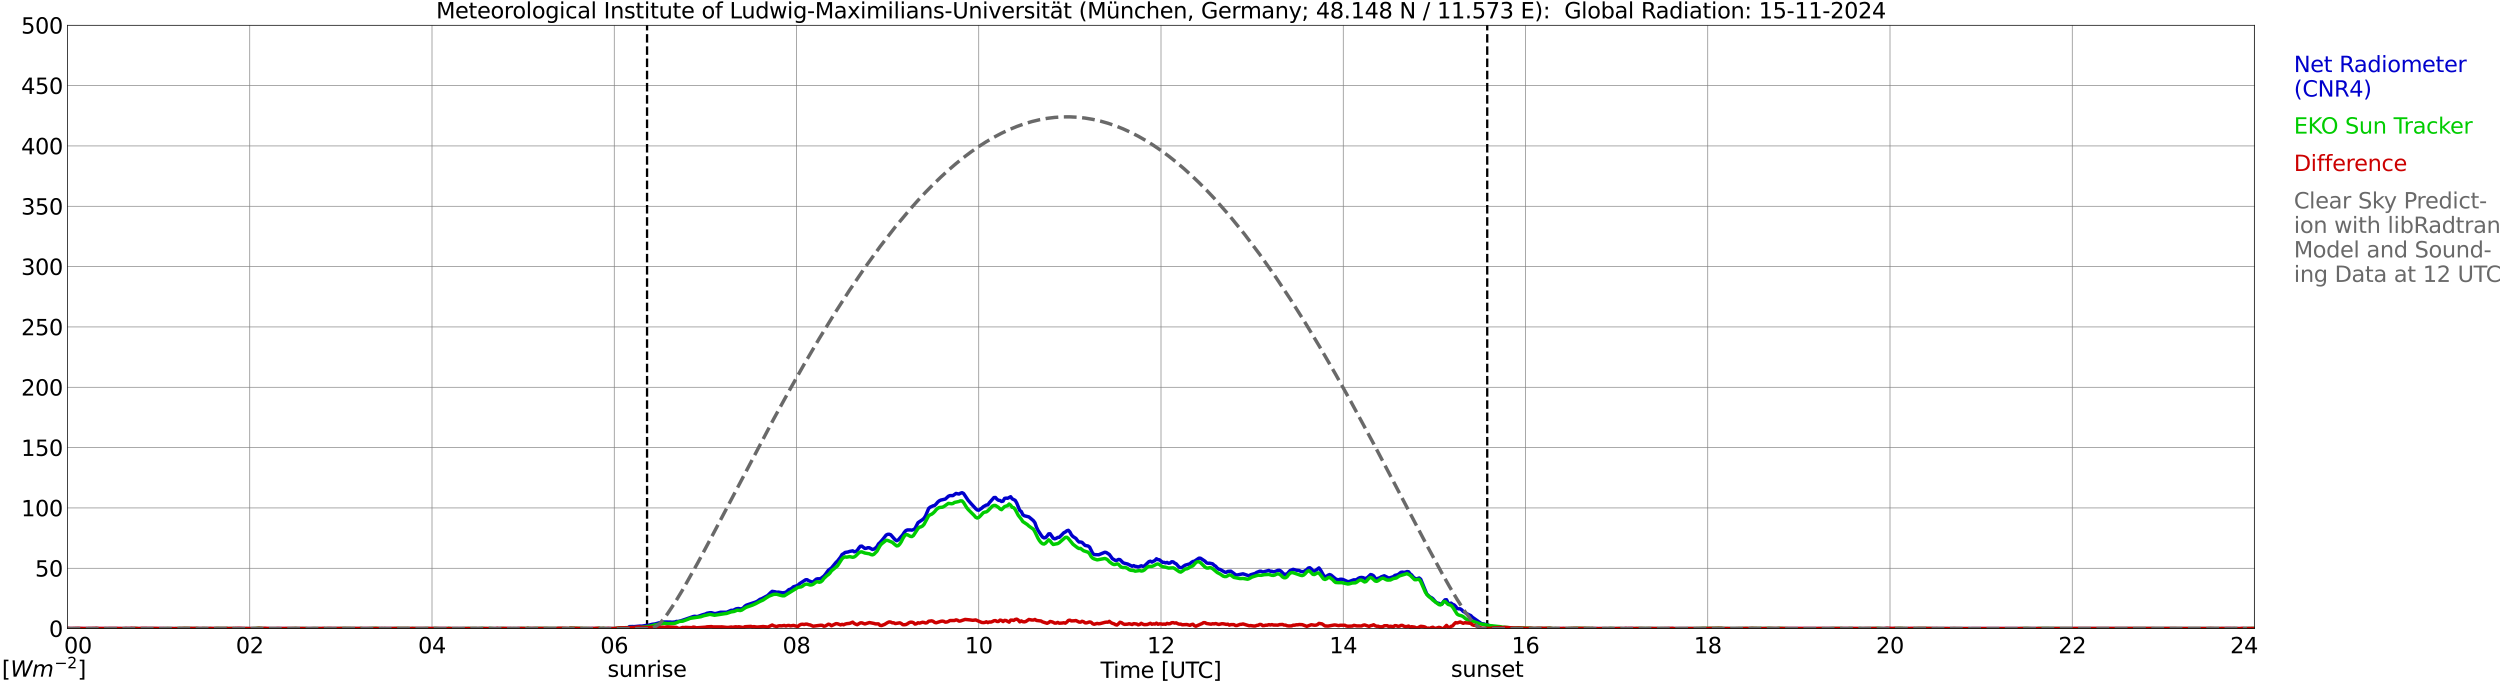 <?xml version="1.0" encoding="utf-8" standalone="no"?>
<!DOCTYPE svg PUBLIC "-//W3C//DTD SVG 1.1//EN"
  "http://www.w3.org/Graphics/SVG/1.1/DTD/svg11.dtd">
<svg xmlns:xlink="http://www.w3.org/1999/xlink" width="1085.4pt" height="296.64pt" viewBox="0 0 1085.4 296.64" xmlns="http://www.w3.org/2000/svg" version="1.1">
 <defs>
  <style type="text/css">*{stroke-linejoin: round; stroke-linecap: butt}</style>
 </defs>
 <g id="figure_1">
  <g id="patch_1">
   <path d="M 0 296.64 
L 1085.4 296.64 
L 1085.4 0 
L 0 0 
z
" style="fill: #ffffff"/>
  </g>
  <g id="axes_1">
   <g id="patch_2">
    <path d="M 29.306 272.909 
L 978.814 272.909 
L 978.814 10.976 
L 29.306 10.976 
z
" style="fill: #ffffff"/>
   </g>
   <g id="patch_3">
    <path d="M 978.814 272.909 
L 978.814 272.909 
L 978.814 10.976 
L 978.814 10.976 
z
" clip-path="url(#pa5cd5254ad)" style="fill: #d3d3d3; opacity: 0.25; stroke: #d3d3d3; stroke-linejoin: miter"/>
   </g>
   <g id="matplotlib.axis_1">
    <g id="xtick_1">
     <g id="line2d_1">
      <path d="M 29.306 272.909 
L 29.306 10.976 
" clip-path="url(#pa5cd5254ad)" style="fill: none; stroke: #808080; stroke-width: 0.3; stroke-linecap: square"/>
     </g>
     <g id="line2d_2"/>
     <g id="text_1">
      <!--    00 -->
      <g transform="translate(18.733 283.627) scale(0.095 -0.095)">
       <defs>
        <path id="DejaVuSans-20" transform="scale(0.016)"/>
        <path id="DejaVuSans-30" d="M 2034 4250 
Q 1547 4250 1301 3770 
Q 1056 3291 1056 2328 
Q 1056 1369 1301 889 
Q 1547 409 2034 409 
Q 2525 409 2770 889 
Q 3016 1369 3016 2328 
Q 3016 3291 2770 3770 
Q 2525 4250 2034 4250 
z
M 2034 4750 
Q 2819 4750 3233 4129 
Q 3647 3509 3647 2328 
Q 3647 1150 3233 529 
Q 2819 -91 2034 -91 
Q 1250 -91 836 529 
Q 422 1150 422 2328 
Q 422 3509 836 4129 
Q 1250 4750 2034 4750 
z
" transform="scale(0.016)"/>
       </defs>
       <use xlink:href="#DejaVuSans-20"/>
       <use xlink:href="#DejaVuSans-20" transform="translate(31.787 0)"/>
       <use xlink:href="#DejaVuSans-20" transform="translate(63.574 0)"/>
       <use xlink:href="#DejaVuSans-30" transform="translate(95.361 0)"/>
       <use xlink:href="#DejaVuSans-30" transform="translate(158.984 0)"/>
      </g>
     </g>
    </g>
    <g id="xtick_2">
     <g id="line2d_3">
      <path d="M 108.431 272.909 
L 108.431 10.976 
" clip-path="url(#pa5cd5254ad)" style="fill: none; stroke: #808080; stroke-width: 0.3; stroke-linecap: square"/>
     </g>
     <g id="line2d_4"/>
     <g id="text_2">
      <!-- 02 -->
      <g transform="translate(102.387 283.627) scale(0.095 -0.095)">
       <defs>
        <path id="DejaVuSans-32" d="M 1228 531 
L 3431 531 
L 3431 0 
L 469 0 
L 469 531 
Q 828 903 1448 1529 
Q 2069 2156 2228 2338 
Q 2531 2678 2651 2914 
Q 2772 3150 2772 3378 
Q 2772 3750 2511 3984 
Q 2250 4219 1831 4219 
Q 1534 4219 1204 4116 
Q 875 4013 500 3803 
L 500 4441 
Q 881 4594 1212 4672 
Q 1544 4750 1819 4750 
Q 2544 4750 2975 4387 
Q 3406 4025 3406 3419 
Q 3406 3131 3298 2873 
Q 3191 2616 2906 2266 
Q 2828 2175 2409 1742 
Q 1991 1309 1228 531 
z
" transform="scale(0.016)"/>
       </defs>
       <use xlink:href="#DejaVuSans-30"/>
       <use xlink:href="#DejaVuSans-32" transform="translate(63.623 0)"/>
      </g>
     </g>
    </g>
    <g id="xtick_3">
     <g id="line2d_5">
      <path d="M 187.557 272.909 
L 187.557 10.976 
" clip-path="url(#pa5cd5254ad)" style="fill: none; stroke: #808080; stroke-width: 0.3; stroke-linecap: square"/>
     </g>
     <g id="line2d_6"/>
     <g id="text_3">
      <!-- 04 -->
      <g transform="translate(181.513 283.627) scale(0.095 -0.095)">
       <defs>
        <path id="DejaVuSans-34" d="M 2419 4116 
L 825 1625 
L 2419 1625 
L 2419 4116 
z
M 2253 4666 
L 3047 4666 
L 3047 1625 
L 3713 1625 
L 3713 1100 
L 3047 1100 
L 3047 0 
L 2419 0 
L 2419 1100 
L 313 1100 
L 313 1709 
L 2253 4666 
z
" transform="scale(0.016)"/>
       </defs>
       <use xlink:href="#DejaVuSans-30"/>
       <use xlink:href="#DejaVuSans-34" transform="translate(63.623 0)"/>
      </g>
     </g>
    </g>
    <g id="xtick_4">
     <g id="line2d_7">
      <path d="M 266.683 272.909 
L 266.683 10.976 
" clip-path="url(#pa5cd5254ad)" style="fill: none; stroke: #808080; stroke-width: 0.3; stroke-linecap: square"/>
     </g>
     <g id="line2d_8"/>
     <g id="text_4">
      <!-- 06 -->
      <g transform="translate(260.638 283.627) scale(0.095 -0.095)">
       <defs>
        <path id="DejaVuSans-36" d="M 2113 2584 
Q 1688 2584 1439 2293 
Q 1191 2003 1191 1497 
Q 1191 994 1439 701 
Q 1688 409 2113 409 
Q 2538 409 2786 701 
Q 3034 994 3034 1497 
Q 3034 2003 2786 2293 
Q 2538 2584 2113 2584 
z
M 3366 4563 
L 3366 3988 
Q 3128 4100 2886 4159 
Q 2644 4219 2406 4219 
Q 1781 4219 1451 3797 
Q 1122 3375 1075 2522 
Q 1259 2794 1537 2939 
Q 1816 3084 2150 3084 
Q 2853 3084 3261 2657 
Q 3669 2231 3669 1497 
Q 3669 778 3244 343 
Q 2819 -91 2113 -91 
Q 1303 -91 875 529 
Q 447 1150 447 2328 
Q 447 3434 972 4092 
Q 1497 4750 2381 4750 
Q 2619 4750 2861 4703 
Q 3103 4656 3366 4563 
z
" transform="scale(0.016)"/>
       </defs>
       <use xlink:href="#DejaVuSans-30"/>
       <use xlink:href="#DejaVuSans-36" transform="translate(63.623 0)"/>
      </g>
     </g>
    </g>
    <g id="xtick_5">
     <g id="line2d_9">
      <path d="M 345.808 272.909 
L 345.808 10.976 
" clip-path="url(#pa5cd5254ad)" style="fill: none; stroke: #808080; stroke-width: 0.3; stroke-linecap: square"/>
     </g>
     <g id="line2d_10"/>
     <g id="text_5">
      <!-- 08 -->
      <g transform="translate(339.764 283.627) scale(0.095 -0.095)">
       <defs>
        <path id="DejaVuSans-38" d="M 2034 2216 
Q 1584 2216 1326 1975 
Q 1069 1734 1069 1313 
Q 1069 891 1326 650 
Q 1584 409 2034 409 
Q 2484 409 2743 651 
Q 3003 894 3003 1313 
Q 3003 1734 2745 1975 
Q 2488 2216 2034 2216 
z
M 1403 2484 
Q 997 2584 770 2862 
Q 544 3141 544 3541 
Q 544 4100 942 4425 
Q 1341 4750 2034 4750 
Q 2731 4750 3128 4425 
Q 3525 4100 3525 3541 
Q 3525 3141 3298 2862 
Q 3072 2584 2669 2484 
Q 3125 2378 3379 2068 
Q 3634 1759 3634 1313 
Q 3634 634 3220 271 
Q 2806 -91 2034 -91 
Q 1263 -91 848 271 
Q 434 634 434 1313 
Q 434 1759 690 2068 
Q 947 2378 1403 2484 
z
M 1172 3481 
Q 1172 3119 1398 2916 
Q 1625 2713 2034 2713 
Q 2441 2713 2670 2916 
Q 2900 3119 2900 3481 
Q 2900 3844 2670 4047 
Q 2441 4250 2034 4250 
Q 1625 4250 1398 4047 
Q 1172 3844 1172 3481 
z
" transform="scale(0.016)"/>
       </defs>
       <use xlink:href="#DejaVuSans-30"/>
       <use xlink:href="#DejaVuSans-38" transform="translate(63.623 0)"/>
      </g>
     </g>
    </g>
    <g id="xtick_6">
     <g id="line2d_11">
      <path d="M 424.934 272.909 
L 424.934 10.976 
" clip-path="url(#pa5cd5254ad)" style="fill: none; stroke: #808080; stroke-width: 0.3; stroke-linecap: square"/>
     </g>
     <g id="line2d_12"/>
     <g id="text_6">
      <!-- 10 -->
      <g transform="translate(418.89 283.627) scale(0.095 -0.095)">
       <defs>
        <path id="DejaVuSans-31" d="M 794 531 
L 1825 531 
L 1825 4091 
L 703 3866 
L 703 4441 
L 1819 4666 
L 2450 4666 
L 2450 531 
L 3481 531 
L 3481 0 
L 794 0 
L 794 531 
z
" transform="scale(0.016)"/>
       </defs>
       <use xlink:href="#DejaVuSans-31"/>
       <use xlink:href="#DejaVuSans-30" transform="translate(63.623 0)"/>
      </g>
     </g>
    </g>
    <g id="xtick_7">
     <g id="line2d_13">
      <path d="M 504.06 272.909 
L 504.06 10.976 
" clip-path="url(#pa5cd5254ad)" style="fill: none; stroke: #808080; stroke-width: 0.3; stroke-linecap: square"/>
     </g>
     <g id="line2d_14"/>
     <g id="text_7">
      <!-- 12 -->
      <g transform="translate(498.015 283.627) scale(0.095 -0.095)">
       <use xlink:href="#DejaVuSans-31"/>
       <use xlink:href="#DejaVuSans-32" transform="translate(63.623 0)"/>
      </g>
     </g>
    </g>
    <g id="xtick_8">
     <g id="line2d_15">
      <path d="M 583.185 272.909 
L 583.185 10.976 
" clip-path="url(#pa5cd5254ad)" style="fill: none; stroke: #808080; stroke-width: 0.3; stroke-linecap: square"/>
     </g>
     <g id="line2d_16"/>
     <g id="text_8">
      <!-- 14 -->
      <g transform="translate(577.141 283.627) scale(0.095 -0.095)">
       <use xlink:href="#DejaVuSans-31"/>
       <use xlink:href="#DejaVuSans-34" transform="translate(63.623 0)"/>
      </g>
     </g>
    </g>
    <g id="xtick_9">
     <g id="line2d_17">
      <path d="M 662.311 272.909 
L 662.311 10.976 
" clip-path="url(#pa5cd5254ad)" style="fill: none; stroke: #808080; stroke-width: 0.3; stroke-linecap: square"/>
     </g>
     <g id="line2d_18"/>
     <g id="text_9">
      <!-- 16 -->
      <g transform="translate(656.267 283.627) scale(0.095 -0.095)">
       <use xlink:href="#DejaVuSans-31"/>
       <use xlink:href="#DejaVuSans-36" transform="translate(63.623 0)"/>
      </g>
     </g>
    </g>
    <g id="xtick_10">
     <g id="line2d_19">
      <path d="M 741.437 272.909 
L 741.437 10.976 
" clip-path="url(#pa5cd5254ad)" style="fill: none; stroke: #808080; stroke-width: 0.3; stroke-linecap: square"/>
     </g>
     <g id="line2d_20"/>
     <g id="text_10">
      <!-- 18 -->
      <g transform="translate(735.392 283.627) scale(0.095 -0.095)">
       <use xlink:href="#DejaVuSans-31"/>
       <use xlink:href="#DejaVuSans-38" transform="translate(63.623 0)"/>
      </g>
     </g>
    </g>
    <g id="xtick_11">
     <g id="line2d_21">
      <path d="M 820.562 272.909 
L 820.562 10.976 
" clip-path="url(#pa5cd5254ad)" style="fill: none; stroke: #808080; stroke-width: 0.3; stroke-linecap: square"/>
     </g>
     <g id="line2d_22"/>
     <g id="text_11">
      <!-- 20 -->
      <g transform="translate(814.518 283.627) scale(0.095 -0.095)">
       <use xlink:href="#DejaVuSans-32"/>
       <use xlink:href="#DejaVuSans-30" transform="translate(63.623 0)"/>
      </g>
     </g>
    </g>
    <g id="xtick_12">
     <g id="line2d_23">
      <path d="M 899.688 272.909 
L 899.688 10.976 
" clip-path="url(#pa5cd5254ad)" style="fill: none; stroke: #808080; stroke-width: 0.3; stroke-linecap: square"/>
     </g>
     <g id="line2d_24"/>
     <g id="text_12">
      <!-- 22 -->
      <g transform="translate(893.644 283.627) scale(0.095 -0.095)">
       <use xlink:href="#DejaVuSans-32"/>
       <use xlink:href="#DejaVuSans-32" transform="translate(63.623 0)"/>
      </g>
     </g>
    </g>
    <g id="xtick_13">
     <g id="line2d_25">
      <path d="M 978.814 272.909 
L 978.814 10.976 
" clip-path="url(#pa5cd5254ad)" style="fill: none; stroke: #808080; stroke-width: 0.3; stroke-linecap: square"/>
     </g>
     <g id="line2d_26"/>
     <g id="text_13">
      <!-- 24    -->
      <g transform="translate(968.241 283.627) scale(0.095 -0.095)">
       <use xlink:href="#DejaVuSans-32"/>
       <use xlink:href="#DejaVuSans-34" transform="translate(63.623 0)"/>
       <use xlink:href="#DejaVuSans-20" transform="translate(127.246 0)"/>
       <use xlink:href="#DejaVuSans-20" transform="translate(159.033 0)"/>
       <use xlink:href="#DejaVuSans-20" transform="translate(190.82 0)"/>
      </g>
     </g>
    </g>
    <g id="text_14">
     <!-- Time [UTC] -->
     <g transform="translate(477.806 294.322) scale(0.095 -0.095)">
      <defs>
       <path id="DejaVuSans-54" d="M -19 4666 
L 3928 4666 
L 3928 4134 
L 2272 4134 
L 2272 0 
L 1638 0 
L 1638 4134 
L -19 4134 
L -19 4666 
z
" transform="scale(0.016)"/>
       <path id="DejaVuSans-69" d="M 603 3500 
L 1178 3500 
L 1178 0 
L 603 0 
L 603 3500 
z
M 603 4863 
L 1178 4863 
L 1178 4134 
L 603 4134 
L 603 4863 
z
" transform="scale(0.016)"/>
       <path id="DejaVuSans-6d" d="M 3328 2828 
Q 3544 3216 3844 3400 
Q 4144 3584 4550 3584 
Q 5097 3584 5394 3201 
Q 5691 2819 5691 2113 
L 5691 0 
L 5113 0 
L 5113 2094 
Q 5113 2597 4934 2840 
Q 4756 3084 4391 3084 
Q 3944 3084 3684 2787 
Q 3425 2491 3425 1978 
L 3425 0 
L 2847 0 
L 2847 2094 
Q 2847 2600 2669 2842 
Q 2491 3084 2119 3084 
Q 1678 3084 1418 2786 
Q 1159 2488 1159 1978 
L 1159 0 
L 581 0 
L 581 3500 
L 1159 3500 
L 1159 2956 
Q 1356 3278 1631 3431 
Q 1906 3584 2284 3584 
Q 2666 3584 2933 3390 
Q 3200 3197 3328 2828 
z
" transform="scale(0.016)"/>
       <path id="DejaVuSans-65" d="M 3597 1894 
L 3597 1613 
L 953 1613 
Q 991 1019 1311 708 
Q 1631 397 2203 397 
Q 2534 397 2845 478 
Q 3156 559 3463 722 
L 3463 178 
Q 3153 47 2828 -22 
Q 2503 -91 2169 -91 
Q 1331 -91 842 396 
Q 353 884 353 1716 
Q 353 2575 817 3079 
Q 1281 3584 2069 3584 
Q 2775 3584 3186 3129 
Q 3597 2675 3597 1894 
z
M 3022 2063 
Q 3016 2534 2758 2815 
Q 2500 3097 2075 3097 
Q 1594 3097 1305 2825 
Q 1016 2553 972 2059 
L 3022 2063 
z
" transform="scale(0.016)"/>
       <path id="DejaVuSans-5b" d="M 550 4863 
L 1875 4863 
L 1875 4416 
L 1125 4416 
L 1125 -397 
L 1875 -397 
L 1875 -844 
L 550 -844 
L 550 4863 
z
" transform="scale(0.016)"/>
       <path id="DejaVuSans-55" d="M 556 4666 
L 1191 4666 
L 1191 1831 
Q 1191 1081 1462 751 
Q 1734 422 2344 422 
Q 2950 422 3222 751 
Q 3494 1081 3494 1831 
L 3494 4666 
L 4128 4666 
L 4128 1753 
Q 4128 841 3676 375 
Q 3225 -91 2344 -91 
Q 1459 -91 1007 375 
Q 556 841 556 1753 
L 556 4666 
z
" transform="scale(0.016)"/>
       <path id="DejaVuSans-43" d="M 4122 4306 
L 4122 3641 
Q 3803 3938 3442 4084 
Q 3081 4231 2675 4231 
Q 1875 4231 1450 3742 
Q 1025 3253 1025 2328 
Q 1025 1406 1450 917 
Q 1875 428 2675 428 
Q 3081 428 3442 575 
Q 3803 722 4122 1019 
L 4122 359 
Q 3791 134 3420 21 
Q 3050 -91 2638 -91 
Q 1578 -91 968 557 
Q 359 1206 359 2328 
Q 359 3453 968 4101 
Q 1578 4750 2638 4750 
Q 3056 4750 3426 4639 
Q 3797 4528 4122 4306 
z
" transform="scale(0.016)"/>
       <path id="DejaVuSans-5d" d="M 1947 4863 
L 1947 -844 
L 622 -844 
L 622 -397 
L 1369 -397 
L 1369 4416 
L 622 4416 
L 622 4863 
L 1947 4863 
z
" transform="scale(0.016)"/>
      </defs>
      <use xlink:href="#DejaVuSans-54"/>
      <use xlink:href="#DejaVuSans-69" transform="translate(57.959 0)"/>
      <use xlink:href="#DejaVuSans-6d" transform="translate(85.742 0)"/>
      <use xlink:href="#DejaVuSans-65" transform="translate(183.154 0)"/>
      <use xlink:href="#DejaVuSans-20" transform="translate(244.678 0)"/>
      <use xlink:href="#DejaVuSans-5b" transform="translate(276.465 0)"/>
      <use xlink:href="#DejaVuSans-55" transform="translate(315.479 0)"/>
      <use xlink:href="#DejaVuSans-54" transform="translate(388.672 0)"/>
      <use xlink:href="#DejaVuSans-43" transform="translate(443.881 0)"/>
      <use xlink:href="#DejaVuSans-5d" transform="translate(513.705 0)"/>
     </g>
    </g>
   </g>
   <g id="matplotlib.axis_2">
    <g id="ytick_1">
     <g id="line2d_27">
      <path d="M 29.306 272.909 
L 978.814 272.909 
" clip-path="url(#pa5cd5254ad)" style="fill: none; stroke: #808080; stroke-width: 0.3; stroke-linecap: square"/>
     </g>
     <g id="line2d_28"/>
     <g id="text_15">
      <!-- 0 -->
      <g transform="translate(21.261 276.518) scale(0.095 -0.095)">
       <use xlink:href="#DejaVuSans-30"/>
      </g>
     </g>
    </g>
    <g id="ytick_2">
     <g id="line2d_29">
      <path d="M 29.306 246.715 
L 978.814 246.715 
" clip-path="url(#pa5cd5254ad)" style="fill: none; stroke: #808080; stroke-width: 0.3; stroke-linecap: square"/>
     </g>
     <g id="line2d_30"/>
     <g id="text_16">
      <!-- 50 -->
      <g transform="translate(15.217 250.325) scale(0.095 -0.095)">
       <defs>
        <path id="DejaVuSans-35" d="M 691 4666 
L 3169 4666 
L 3169 4134 
L 1269 4134 
L 1269 2991 
Q 1406 3038 1543 3061 
Q 1681 3084 1819 3084 
Q 2600 3084 3056 2656 
Q 3513 2228 3513 1497 
Q 3513 744 3044 326 
Q 2575 -91 1722 -91 
Q 1428 -91 1123 -41 
Q 819 9 494 109 
L 494 744 
Q 775 591 1075 516 
Q 1375 441 1709 441 
Q 2250 441 2565 725 
Q 2881 1009 2881 1497 
Q 2881 1984 2565 2268 
Q 2250 2553 1709 2553 
Q 1456 2553 1204 2497 
Q 953 2441 691 2322 
L 691 4666 
z
" transform="scale(0.016)"/>
       </defs>
       <use xlink:href="#DejaVuSans-35"/>
       <use xlink:href="#DejaVuSans-30" transform="translate(63.623 0)"/>
      </g>
     </g>
    </g>
    <g id="ytick_3">
     <g id="line2d_31">
      <path d="M 29.306 220.522 
L 978.814 220.522 
" clip-path="url(#pa5cd5254ad)" style="fill: none; stroke: #808080; stroke-width: 0.3; stroke-linecap: square"/>
     </g>
     <g id="line2d_32"/>
     <g id="text_17">
      <!-- 100 -->
      <g transform="translate(9.173 224.131) scale(0.095 -0.095)">
       <use xlink:href="#DejaVuSans-31"/>
       <use xlink:href="#DejaVuSans-30" transform="translate(63.623 0)"/>
       <use xlink:href="#DejaVuSans-30" transform="translate(127.246 0)"/>
      </g>
     </g>
    </g>
    <g id="ytick_4">
     <g id="line2d_33">
      <path d="M 29.306 194.329 
L 978.814 194.329 
" clip-path="url(#pa5cd5254ad)" style="fill: none; stroke: #808080; stroke-width: 0.3; stroke-linecap: square"/>
     </g>
     <g id="line2d_34"/>
     <g id="text_18">
      <!-- 150 -->
      <g transform="translate(9.173 197.938) scale(0.095 -0.095)">
       <use xlink:href="#DejaVuSans-31"/>
       <use xlink:href="#DejaVuSans-35" transform="translate(63.623 0)"/>
       <use xlink:href="#DejaVuSans-30" transform="translate(127.246 0)"/>
      </g>
     </g>
    </g>
    <g id="ytick_5">
     <g id="line2d_35">
      <path d="M 29.306 168.136 
L 978.814 168.136 
" clip-path="url(#pa5cd5254ad)" style="fill: none; stroke: #808080; stroke-width: 0.3; stroke-linecap: square"/>
     </g>
     <g id="line2d_36"/>
     <g id="text_19">
      <!-- 200 -->
      <g transform="translate(9.173 171.745) scale(0.095 -0.095)">
       <use xlink:href="#DejaVuSans-32"/>
       <use xlink:href="#DejaVuSans-30" transform="translate(63.623 0)"/>
       <use xlink:href="#DejaVuSans-30" transform="translate(127.246 0)"/>
      </g>
     </g>
    </g>
    <g id="ytick_6">
     <g id="line2d_37">
      <path d="M 29.306 141.942 
L 978.814 141.942 
" clip-path="url(#pa5cd5254ad)" style="fill: none; stroke: #808080; stroke-width: 0.3; stroke-linecap: square"/>
     </g>
     <g id="line2d_38"/>
     <g id="text_20">
      <!-- 250 -->
      <g transform="translate(9.173 145.551) scale(0.095 -0.095)">
       <use xlink:href="#DejaVuSans-32"/>
       <use xlink:href="#DejaVuSans-35" transform="translate(63.623 0)"/>
       <use xlink:href="#DejaVuSans-30" transform="translate(127.246 0)"/>
      </g>
     </g>
    </g>
    <g id="ytick_7">
     <g id="line2d_39">
      <path d="M 29.306 115.749 
L 978.814 115.749 
" clip-path="url(#pa5cd5254ad)" style="fill: none; stroke: #808080; stroke-width: 0.3; stroke-linecap: square"/>
     </g>
     <g id="line2d_40"/>
     <g id="text_21">
      <!-- 300 -->
      <g transform="translate(9.173 119.358) scale(0.095 -0.095)">
       <defs>
        <path id="DejaVuSans-33" d="M 2597 2516 
Q 3050 2419 3304 2112 
Q 3559 1806 3559 1356 
Q 3559 666 3084 287 
Q 2609 -91 1734 -91 
Q 1441 -91 1130 -33 
Q 819 25 488 141 
L 488 750 
Q 750 597 1062 519 
Q 1375 441 1716 441 
Q 2309 441 2620 675 
Q 2931 909 2931 1356 
Q 2931 1769 2642 2001 
Q 2353 2234 1838 2234 
L 1294 2234 
L 1294 2753 
L 1863 2753 
Q 2328 2753 2575 2939 
Q 2822 3125 2822 3475 
Q 2822 3834 2567 4026 
Q 2313 4219 1838 4219 
Q 1578 4219 1281 4162 
Q 984 4106 628 3988 
L 628 4550 
Q 988 4650 1302 4700 
Q 1616 4750 1894 4750 
Q 2613 4750 3031 4423 
Q 3450 4097 3450 3541 
Q 3450 3153 3228 2886 
Q 3006 2619 2597 2516 
z
" transform="scale(0.016)"/>
       </defs>
       <use xlink:href="#DejaVuSans-33"/>
       <use xlink:href="#DejaVuSans-30" transform="translate(63.623 0)"/>
       <use xlink:href="#DejaVuSans-30" transform="translate(127.246 0)"/>
      </g>
     </g>
    </g>
    <g id="ytick_8">
     <g id="line2d_41">
      <path d="M 29.306 89.556 
L 978.814 89.556 
" clip-path="url(#pa5cd5254ad)" style="fill: none; stroke: #808080; stroke-width: 0.3; stroke-linecap: square"/>
     </g>
     <g id="line2d_42"/>
     <g id="text_22">
      <!-- 350 -->
      <g transform="translate(9.173 93.165) scale(0.095 -0.095)">
       <use xlink:href="#DejaVuSans-33"/>
       <use xlink:href="#DejaVuSans-35" transform="translate(63.623 0)"/>
       <use xlink:href="#DejaVuSans-30" transform="translate(127.246 0)"/>
      </g>
     </g>
    </g>
    <g id="ytick_9">
     <g id="line2d_43">
      <path d="M 29.306 63.362 
L 978.814 63.362 
" clip-path="url(#pa5cd5254ad)" style="fill: none; stroke: #808080; stroke-width: 0.3; stroke-linecap: square"/>
     </g>
     <g id="line2d_44"/>
     <g id="text_23">
      <!-- 400 -->
      <g transform="translate(9.173 66.972) scale(0.095 -0.095)">
       <use xlink:href="#DejaVuSans-34"/>
       <use xlink:href="#DejaVuSans-30" transform="translate(63.623 0)"/>
       <use xlink:href="#DejaVuSans-30" transform="translate(127.246 0)"/>
      </g>
     </g>
    </g>
    <g id="ytick_10">
     <g id="line2d_45">
      <path d="M 29.306 37.169 
L 978.814 37.169 
" clip-path="url(#pa5cd5254ad)" style="fill: none; stroke: #808080; stroke-width: 0.3; stroke-linecap: square"/>
     </g>
     <g id="line2d_46"/>
     <g id="text_24">
      <!-- 450 -->
      <g transform="translate(9.173 40.778) scale(0.095 -0.095)">
       <use xlink:href="#DejaVuSans-34"/>
       <use xlink:href="#DejaVuSans-35" transform="translate(63.623 0)"/>
       <use xlink:href="#DejaVuSans-30" transform="translate(127.246 0)"/>
      </g>
     </g>
    </g>
    <g id="ytick_11">
     <g id="line2d_47">
      <path d="M 29.306 10.976 
L 978.814 10.976 
" clip-path="url(#pa5cd5254ad)" style="fill: none; stroke: #808080; stroke-width: 0.3; stroke-linecap: square"/>
     </g>
     <g id="line2d_48"/>
     <g id="text_25">
      <!-- 500 -->
      <g transform="translate(9.173 14.585) scale(0.095 -0.095)">
       <use xlink:href="#DejaVuSans-35"/>
       <use xlink:href="#DejaVuSans-30" transform="translate(63.623 0)"/>
       <use xlink:href="#DejaVuSans-30" transform="translate(127.246 0)"/>
      </g>
     </g>
    </g>
   </g>
   <g id="line2d_49">
    <path d="M 280.925 272.909 
L 280.925 10.976 
" clip-path="url(#pa5cd5254ad)" style="fill: none; stroke-dasharray: 3.7,1.6; stroke-dashoffset: 0; stroke: #000000"/>
   </g>
   <g id="line2d_50">
    <path d="M 645.695 272.909 
L 645.695 10.976 
" clip-path="url(#pa5cd5254ad)" style="fill: none; stroke-dasharray: 3.7,1.6; stroke-dashoffset: 0; stroke: #000000"/>
   </g>
   <g id="line2d_51">
    <path d="M 29.306 272.909 
L 272.617 272.909 
L 273.277 272.06 
L 274.595 272.018 
L 275.255 272.06 
L 277.892 271.814 
L 278.552 271.856 
L 280.53 271.531 
L 281.189 271.531 
L 283.167 271.044 
L 284.486 270.881 
L 286.464 270.316 
L 287.124 270.358 
L 287.783 270.033 
L 291.08 270.075 
L 291.739 270.153 
L 293.058 270.033 
L 293.717 269.792 
L 294.377 269.828 
L 295.696 269.504 
L 297.014 269.058 
L 300.971 267.681 
L 301.63 267.56 
L 302.289 267.681 
L 302.949 267.644 
L 304.927 266.952 
L 306.246 266.591 
L 306.905 266.266 
L 308.224 266.02 
L 308.883 266.02 
L 310.202 266.387 
L 310.861 266.345 
L 312.839 265.821 
L 315.477 265.821 
L 317.455 264.967 
L 318.114 265.009 
L 318.774 264.768 
L 319.433 264.401 
L 320.093 264.239 
L 320.752 264.197 
L 321.411 264.359 
L 322.071 264.281 
L 322.73 263.914 
L 323.39 263.186 
L 324.049 262.741 
L 328.005 261.405 
L 328.665 261.117 
L 329.983 260.189 
L 330.643 259.985 
L 333.28 258.565 
L 334.599 257.271 
L 335.258 256.742 
L 336.577 256.947 
L 337.236 257.151 
L 337.896 257.067 
L 339.874 257.392 
L 341.193 257.151 
L 342.512 255.972 
L 343.171 255.81 
L 343.83 255.365 
L 344.49 254.757 
L 345.808 254.353 
L 346.468 254.029 
L 347.127 253.421 
L 349.765 251.718 
L 350.424 251.677 
L 351.083 252.127 
L 352.402 252.651 
L 353.062 252.609 
L 354.38 251.436 
L 355.04 251.273 
L 355.699 251.315 
L 356.359 251.153 
L 357.677 250.142 
L 358.337 249.371 
L 359.655 247.548 
L 360.974 246.616 
L 362.952 244.185 
L 363.612 243.578 
L 364.93 241.875 
L 365.59 240.738 
L 366.249 240.377 
L 366.909 239.848 
L 368.227 239.643 
L 368.887 239.402 
L 370.206 239.161 
L 370.865 239.565 
L 371.524 239.444 
L 372.184 238.957 
L 372.843 237.946 
L 373.502 237.176 
L 374.162 237.092 
L 375.481 238.108 
L 376.14 238.025 
L 376.799 237.784 
L 377.459 237.82 
L 378.777 238.554 
L 379.437 238.391 
L 380.096 237.946 
L 380.756 237.296 
L 381.415 236.123 
L 382.074 235.552 
L 383.393 234.012 
L 384.712 232.314 
L 385.371 231.99 
L 386.031 231.948 
L 386.69 232.152 
L 388.668 234.378 
L 389.328 234.745 
L 389.987 234.42 
L 391.965 232.152 
L 392.624 231.099 
L 393.284 230.366 
L 393.943 230.083 
L 395.262 230.083 
L 395.921 230.167 
L 396.581 229.92 
L 397.24 229.517 
L 398.559 226.924 
L 400.537 225.588 
L 401.196 224.98 
L 401.856 223.927 
L 403.175 220.763 
L 403.834 220.197 
L 405.153 219.59 
L 405.812 219.427 
L 406.471 218.778 
L 407.131 217.971 
L 407.79 217.442 
L 408.45 217.117 
L 410.428 216.672 
L 411.746 215.456 
L 412.406 215.174 
L 413.725 215.174 
L 415.043 214.241 
L 416.362 214.487 
L 417.022 214.121 
L 417.681 213.916 
L 418.34 214.241 
L 420.318 217.201 
L 421.637 218.699 
L 423.615 220.847 
L 424.275 221.413 
L 424.934 221.497 
L 426.253 220.606 
L 426.912 219.998 
L 428.231 219.265 
L 428.89 219.186 
L 429.55 218.254 
L 431.528 216.027 
L 432.187 215.985 
L 432.847 216.756 
L 433.506 217.201 
L 434.165 217.279 
L 434.825 217.725 
L 435.484 217.562 
L 436.144 216.389 
L 436.803 216.268 
L 437.462 216.347 
L 438.781 215.661 
L 439.44 216.551 
L 440.759 217.243 
L 441.419 218.374 
L 442.737 221.617 
L 443.397 222.062 
L 444.056 223.44 
L 444.716 223.927 
L 446.694 224.415 
L 448.012 225.504 
L 448.672 226.075 
L 449.331 226.966 
L 449.991 228.867 
L 450.65 230.245 
L 451.969 232.272 
L 452.628 233.163 
L 453.287 233.53 
L 453.947 233.404 
L 454.606 232.718 
L 455.266 231.785 
L 455.925 231.743 
L 457.244 233.65 
L 457.903 233.933 
L 458.563 233.729 
L 459.222 233.325 
L 459.881 233.284 
L 461.2 231.99 
L 461.859 231.298 
L 462.519 230.973 
L 463.178 230.449 
L 463.838 230.245 
L 464.497 230.937 
L 465.156 232.189 
L 465.816 232.922 
L 467.134 233.771 
L 467.794 234.661 
L 468.453 235.311 
L 469.113 235.311 
L 469.772 235.473 
L 471.091 236.809 
L 472.409 237.055 
L 473.069 237.537 
L 474.388 240.214 
L 475.047 240.78 
L 477.025 240.859 
L 479.663 239.769 
L 480.322 239.89 
L 481.641 240.738 
L 482.96 242.561 
L 484.278 243.331 
L 484.938 243.253 
L 485.597 242.886 
L 486.256 242.97 
L 487.575 244.306 
L 488.235 244.547 
L 489.553 244.871 
L 491.532 245.846 
L 492.191 245.563 
L 492.85 245.888 
L 493.51 245.966 
L 494.169 246.171 
L 495.488 245.642 
L 496.147 245.888 
L 496.807 245.762 
L 498.785 243.86 
L 499.444 243.656 
L 500.103 244.023 
L 501.422 243.331 
L 502.082 242.603 
L 502.741 242.97 
L 503.4 243.048 
L 504.719 244.143 
L 505.379 244.143 
L 506.038 244.384 
L 506.697 244.185 
L 507.357 244.547 
L 508.016 244.426 
L 508.675 243.902 
L 509.335 243.939 
L 509.994 244.468 
L 510.654 244.793 
L 511.972 246.291 
L 512.632 246.454 
L 513.291 246.333 
L 513.95 245.762 
L 514.61 245.359 
L 516.588 244.793 
L 517.247 244.185 
L 517.907 243.777 
L 518.566 243.656 
L 520.544 242.32 
L 521.204 242.362 
L 523.182 243.656 
L 523.841 244.384 
L 524.501 244.547 
L 525.16 244.51 
L 526.479 244.793 
L 527.138 245.437 
L 527.797 245.846 
L 528.457 246.616 
L 529.116 247.103 
L 529.776 247.26 
L 531.754 248.397 
L 532.413 248.476 
L 533.073 248.072 
L 534.391 247.994 
L 535.71 248.963 
L 536.369 249.492 
L 537.029 249.654 
L 539.666 249.125 
L 542.304 250.016 
L 542.963 249.534 
L 544.941 248.963 
L 545.601 248.518 
L 546.919 247.994 
L 547.579 248.03 
L 548.238 248.355 
L 550.876 247.669 
L 551.535 248.03 
L 552.195 248.03 
L 552.854 248.277 
L 553.513 248.156 
L 554.832 247.627 
L 555.491 247.585 
L 556.151 247.994 
L 557.47 249.33 
L 558.129 249.33 
L 558.788 249.167 
L 560.107 247.711 
L 561.426 247.182 
L 562.745 247.548 
L 564.063 247.711 
L 564.723 248.072 
L 565.382 248.193 
L 566.042 248.156 
L 567.36 247.302 
L 568.02 246.616 
L 568.679 246.495 
L 569.338 247.019 
L 569.998 247.831 
L 570.657 247.994 
L 571.317 247.585 
L 572.635 246.574 
L 573.295 247.423 
L 574.613 249.733 
L 575.273 250.424 
L 575.932 250.22 
L 576.592 249.733 
L 577.251 249.45 
L 577.91 249.691 
L 579.889 251.357 
L 580.548 251.64 
L 581.207 251.718 
L 581.867 251.477 
L 582.526 251.477 
L 583.185 251.64 
L 585.164 252.53 
L 585.823 252.447 
L 587.801 251.718 
L 588.46 251.802 
L 589.12 251.556 
L 589.779 251.069 
L 590.439 250.786 
L 591.098 250.707 
L 591.757 250.786 
L 592.417 251.069 
L 593.076 251.111 
L 593.736 250.707 
L 595.054 249.45 
L 595.714 249.612 
L 596.373 250.016 
L 597.032 250.99 
L 597.692 251.394 
L 598.351 251.069 
L 599.011 250.87 
L 599.67 250.461 
L 600.989 249.979 
L 602.967 250.99 
L 604.945 250.383 
L 605.604 249.817 
L 606.923 249.492 
L 608.242 248.476 
L 608.901 248.397 
L 609.561 248.518 
L 610.22 248.397 
L 610.879 248.156 
L 611.539 248.235 
L 612.198 249.125 
L 612.858 249.612 
L 613.517 250.461 
L 614.176 251.032 
L 614.836 251.394 
L 616.154 250.948 
L 616.814 251.477 
L 619.451 257.916 
L 620.77 259.173 
L 621.429 259.456 
L 622.089 259.943 
L 623.408 261.483 
L 624.067 261.808 
L 624.726 261.97 
L 625.386 262.253 
L 626.045 262.253 
L 626.705 261.2 
L 627.364 260.43 
L 628.023 260.388 
L 628.683 261.766 
L 629.342 262.175 
L 630.001 261.85 
L 630.661 262.374 
L 631.32 262.62 
L 631.98 263.264 
L 632.639 264.197 
L 633.298 264.317 
L 633.958 264.317 
L 634.617 264.768 
L 635.276 265.454 
L 635.936 265.779 
L 636.595 266.345 
L 638.573 267.277 
L 639.233 267.969 
L 643.189 270.761 
L 644.508 270.965 
L 645.167 271.29 
L 645.827 271.248 
L 646.486 271.615 
L 647.145 271.735 
L 648.464 272.181 
L 649.123 272.097 
L 649.783 272.385 
L 650.442 272.385 
L 651.761 272.704 
L 652.42 272.626 
L 653.08 272.909 
L 978.154 272.909 
L 978.154 272.909 
" clip-path="url(#pa5cd5254ad)" style="fill: none; stroke: #0000cc; stroke-width: 1.5; stroke-linecap: square"/>
   </g>
   <g id="line2d_52">
    <path d="M 28.646 273.124 
L 31.284 272.989 
L 45.131 272.985 
L 45.79 272.93 
L 47.109 273.016 
L 49.087 272.981 
L 51.725 272.968 
L 53.703 272.917 
L 54.362 273.022 
L 56.34 272.985 
L 57 273.084 
L 58.978 272.836 
L 60.956 273.016 
L 63.594 272.968 
L 68.209 272.921 
L 68.869 273.026 
L 72.825 272.889 
L 74.803 272.949 
L 76.781 272.908 
L 78.1 272.846 
L 78.759 272.929 
L 80.078 272.832 
L 84.034 272.911 
L 85.353 272.858 
L 87.331 273.021 
L 87.991 272.869 
L 90.628 272.948 
L 91.288 272.875 
L 92.606 272.974 
L 93.925 272.86 
L 100.519 272.897 
L 102.497 272.947 
L 103.816 273.063 
L 107.113 272.888 
L 108.431 272.975 
L 112.388 272.772 
L 115.685 272.976 
L 117.003 272.933 
L 118.982 272.94 
L 121.619 272.977 
L 127.553 272.916 
L 128.213 272.853 
L 129.532 272.945 
L 131.51 272.891 
L 132.829 272.892 
L 134.147 273.001 
L 136.125 272.89 
L 139.422 272.911 
L 140.082 273.014 
L 140.741 272.884 
L 144.038 272.966 
L 147.335 272.905 
L 149.313 272.855 
L 155.907 272.945 
L 156.566 272.842 
L 157.885 273.008 
L 159.863 272.945 
L 163.16 272.787 
L 165.138 272.974 
L 165.798 272.917 
L 166.457 272.979 
L 167.116 272.911 
L 167.776 273.008 
L 172.391 272.855 
L 174.37 272.883 
L 176.348 272.895 
L 177.007 272.86 
L 178.326 272.953 
L 178.985 272.853 
L 180.963 272.942 
L 182.282 272.938 
L 183.601 272.935 
L 184.92 272.884 
L 186.238 272.888 
L 186.898 272.973 
L 188.876 272.85 
L 192.173 273.034 
L 194.151 272.918 
L 194.81 272.797 
L 196.129 272.95 
L 197.448 272.938 
L 199.426 272.957 
L 203.382 272.856 
L 204.701 272.899 
L 206.679 272.877 
L 207.339 272.96 
L 209.317 272.814 
L 210.635 272.896 
L 211.954 272.942 
L 212.614 272.827 
L 215.91 273.055 
L 217.889 272.857 
L 218.548 272.843 
L 219.867 272.987 
L 223.823 272.902 
L 224.482 273.017 
L 225.142 273.009 
L 226.461 272.839 
L 227.779 272.867 
L 228.439 272.899 
L 229.098 272.781 
L 231.076 272.989 
L 232.395 272.842 
L 246.901 272.904 
L 247.561 272.727 
L 253.495 272.88 
L 254.814 272.881 
L 256.133 272.963 
L 258.111 272.981 
L 259.43 272.823 
L 260.089 272.77 
L 260.748 272.889 
L 262.067 272.833 
L 264.045 273.023 
L 266.023 272.899 
L 266.683 272.954 
L 268.661 272.607 
L 273.277 272.46 
L 274.595 272.443 
L 275.914 272.509 
L 277.233 272.533 
L 281.849 271.901 
L 283.167 271.652 
L 284.486 271.28 
L 287.124 270.858 
L 287.783 270.658 
L 288.442 270.593 
L 289.761 270.768 
L 291.08 270.699 
L 292.399 270.69 
L 293.058 270.601 
L 295.036 269.787 
L 296.355 269.708 
L 298.992 268.742 
L 299.652 268.458 
L 304.267 267.763 
L 305.586 267.312 
L 306.905 267.024 
L 308.224 266.714 
L 310.202 267.128 
L 314.818 266.416 
L 315.477 266.338 
L 317.455 265.661 
L 318.774 265.454 
L 320.093 264.911 
L 321.411 265.077 
L 322.071 264.857 
L 323.39 263.994 
L 324.049 263.63 
L 326.686 262.725 
L 328.005 262.136 
L 329.983 261.089 
L 331.302 260.51 
L 332.621 259.599 
L 333.94 258.793 
L 335.258 258.302 
L 335.918 258.038 
L 337.236 258.01 
L 339.215 258.563 
L 339.874 258.691 
L 340.533 258.669 
L 346.468 255.001 
L 347.787 254.802 
L 348.446 254.476 
L 349.105 253.922 
L 349.765 253.658 
L 350.424 253.604 
L 351.743 253.997 
L 352.402 253.921 
L 353.062 253.64 
L 354.38 252.648 
L 355.04 252.583 
L 355.699 252.795 
L 356.359 252.616 
L 357.018 252.083 
L 357.677 251.168 
L 358.996 249.924 
L 359.655 249.455 
L 360.315 248.808 
L 360.974 247.848 
L 363.612 245.675 
L 365.59 242.59 
L 366.249 242.015 
L 366.909 241.793 
L 367.568 241.898 
L 368.887 241.665 
L 370.206 241.956 
L 370.865 241.798 
L 371.524 241.347 
L 372.843 240.025 
L 373.502 239.645 
L 374.162 239.599 
L 375.481 240.111 
L 377.459 240.443 
L 378.118 240.759 
L 378.777 240.917 
L 379.437 240.627 
L 380.756 239.296 
L 382.074 236.943 
L 382.734 236.143 
L 384.712 234.582 
L 385.371 234.614 
L 387.349 235.432 
L 388.668 236.542 
L 389.328 237.02 
L 389.987 236.9 
L 390.646 236.205 
L 391.306 235.203 
L 391.965 233.845 
L 392.624 232.76 
L 393.284 232.127 
L 393.943 232.147 
L 395.262 232.873 
L 395.921 232.94 
L 396.581 232.497 
L 398.559 229.455 
L 399.218 228.887 
L 399.878 228.712 
L 400.537 228.346 
L 401.196 227.631 
L 403.175 223.955 
L 403.834 223.508 
L 404.493 223.242 
L 405.153 222.744 
L 405.812 222.099 
L 406.471 221.295 
L 407.131 220.709 
L 407.79 220.338 
L 409.109 220.212 
L 409.768 219.935 
L 411.746 218.549 
L 413.065 218.704 
L 413.725 218.605 
L 414.384 218.144 
L 416.362 217.717 
L 417.022 217.434 
L 417.681 217.491 
L 418.34 218.165 
L 419.659 220.334 
L 420.318 221.178 
L 422.956 223.814 
L 423.615 224.605 
L 424.275 224.906 
L 424.934 224.647 
L 425.593 224.044 
L 426.912 222.603 
L 427.572 222.341 
L 428.231 222.229 
L 428.89 221.772 
L 430.869 219.729 
L 431.528 219.438 
L 432.187 219.46 
L 433.506 220.305 
L 434.165 220.955 
L 434.825 221.277 
L 436.144 219.956 
L 437.462 219.503 
L 438.122 218.827 
L 438.781 219.334 
L 439.44 220.239 
L 440.1 220.405 
L 440.759 221.206 
L 442.078 223.721 
L 443.397 225.406 
L 444.056 226.434 
L 446.034 227.754 
L 446.694 228.375 
L 448.672 229.79 
L 449.331 230.926 
L 450.65 233.697 
L 451.309 234.767 
L 451.969 235.575 
L 452.628 236.074 
L 453.287 236.2 
L 453.947 235.824 
L 455.266 234.381 
L 455.925 234.831 
L 456.584 235.73 
L 457.244 236.385 
L 458.563 236.131 
L 459.222 236.007 
L 459.881 235.616 
L 462.519 233.325 
L 463.178 233.264 
L 463.838 233.789 
L 465.816 236.261 
L 467.794 237.806 
L 468.453 238.147 
L 469.113 238.09 
L 470.431 239.108 
L 472.409 239.758 
L 473.069 240.442 
L 473.728 241.651 
L 474.388 242.326 
L 475.047 242.658 
L 476.366 243.077 
L 479.663 242.469 
L 480.322 242.697 
L 480.981 243.145 
L 481.641 243.884 
L 482.96 244.84 
L 483.619 245.1 
L 484.278 245.037 
L 484.938 244.808 
L 485.597 244.966 
L 486.256 245.718 
L 486.916 246.273 
L 487.575 246.406 
L 488.235 246.374 
L 488.894 246.492 
L 489.553 246.802 
L 490.213 247.315 
L 490.872 247.588 
L 492.191 247.72 
L 492.85 247.991 
L 494.169 247.797 
L 494.828 247.7 
L 495.488 247.928 
L 496.147 247.821 
L 496.807 247.47 
L 498.125 246.247 
L 498.785 245.912 
L 500.103 245.907 
L 500.763 245.673 
L 502.082 244.964 
L 502.741 244.844 
L 503.4 245.114 
L 504.06 245.652 
L 504.719 246.024 
L 506.038 246.248 
L 507.357 246.629 
L 509.335 246.523 
L 509.994 246.835 
L 511.972 248.206 
L 512.632 248.39 
L 513.291 247.989 
L 514.61 247.019 
L 515.269 246.972 
L 515.929 246.687 
L 516.588 246.213 
L 517.907 245.663 
L 519.226 244.198 
L 519.885 243.885 
L 520.544 243.897 
L 521.204 244.269 
L 523.182 246.221 
L 523.841 246.59 
L 524.501 246.636 
L 525.16 246.433 
L 525.819 246.537 
L 526.479 246.905 
L 528.457 248.552 
L 529.776 249.256 
L 531.094 250.163 
L 531.754 250.333 
L 532.413 250.298 
L 533.732 249.583 
L 534.391 249.728 
L 535.71 250.686 
L 538.348 251.195 
L 539.666 251.147 
L 540.985 251.356 
L 541.644 251.482 
L 542.304 251.247 
L 543.623 250.526 
L 545.601 249.89 
L 546.26 249.737 
L 547.579 249.784 
L 548.898 249.507 
L 550.876 249.397 
L 552.195 249.777 
L 552.854 249.818 
L 553.513 249.649 
L 554.173 249.293 
L 554.832 249.13 
L 555.491 249.307 
L 556.151 249.787 
L 556.81 250.476 
L 557.47 250.847 
L 558.129 250.841 
L 558.788 250.405 
L 559.448 249.504 
L 560.107 248.886 
L 560.766 248.599 
L 561.426 248.659 
L 564.723 249.786 
L 565.382 249.899 
L 566.042 249.634 
L 566.701 249.047 
L 567.36 248.274 
L 568.02 247.838 
L 568.679 248.047 
L 569.998 249.371 
L 570.657 249.442 
L 571.976 248.726 
L 572.635 248.829 
L 573.295 249.596 
L 574.613 251.348 
L 575.273 251.575 
L 575.932 251.306 
L 576.592 250.825 
L 577.251 250.672 
L 578.57 251.661 
L 579.229 252.386 
L 579.889 252.899 
L 581.207 252.983 
L 582.526 252.964 
L 585.164 253.557 
L 585.823 253.472 
L 587.142 253.102 
L 588.46 253.046 
L 589.12 252.707 
L 589.779 252.179 
L 590.439 251.837 
L 591.098 251.843 
L 592.417 252.664 
L 593.076 252.491 
L 594.395 251.029 
L 595.054 250.707 
L 595.714 251.013 
L 597.032 252.245 
L 597.692 252.406 
L 598.351 252.106 
L 599.67 251.228 
L 600.329 250.996 
L 600.989 251.227 
L 601.648 251.603 
L 602.307 251.847 
L 603.626 251.817 
L 604.945 251.192 
L 606.264 250.931 
L 607.582 250.04 
L 610.879 249.044 
L 612.198 249.739 
L 614.176 251.672 
L 614.836 251.696 
L 615.495 251.523 
L 616.154 251.562 
L 616.814 252.482 
L 618.792 257.018 
L 619.451 258.058 
L 620.111 258.78 
L 621.429 259.876 
L 622.089 260.526 
L 624.726 262.51 
L 625.386 262.647 
L 626.045 262.24 
L 626.705 261.259 
L 627.364 261.118 
L 628.683 262.389 
L 630.001 262.829 
L 630.661 263.536 
L 632.639 266.635 
L 633.298 267.021 
L 634.617 267.399 
L 635.276 267.747 
L 636.595 268.854 
L 637.914 269.31 
L 638.573 269.527 
L 639.233 269.627 
L 641.211 270.342 
L 642.53 270.831 
L 647.145 271.666 
L 648.464 271.774 
L 650.442 271.993 
L 651.102 272.046 
L 652.42 272.291 
L 654.399 272.423 
L 657.036 272.712 
L 659.014 272.596 
L 663.63 272.725 
L 664.949 272.799 
L 665.608 272.896 
L 668.905 272.847 
L 670.224 272.895 
L 671.542 272.799 
L 672.861 272.764 
L 674.18 272.905 
L 675.499 272.892 
L 677.477 272.979 
L 684.73 272.795 
L 690.005 272.851 
L 690.664 272.913 
L 691.324 272.848 
L 691.983 272.983 
L 697.258 272.908 
L 697.918 272.958 
L 699.236 272.822 
L 701.215 272.94 
L 703.193 272.88 
L 705.83 273.033 
L 706.49 272.967 
L 708.468 273.029 
L 710.446 272.865 
L 718.358 272.909 
L 719.677 272.914 
L 724.952 272.935 
L 734.843 272.921 
L 736.162 272.898 
L 737.48 272.875 
L 739.459 272.827 
L 740.777 272.82 
L 743.415 272.836 
L 746.052 272.776 
L 747.371 272.791 
L 748.031 272.864 
L 749.349 272.881 
L 751.987 272.922 
L 758.581 272.856 
L 759.24 272.943 
L 760.559 272.825 
L 763.196 272.87 
L 764.515 272.826 
L 765.174 272.916 
L 767.812 272.809 
L 769.131 272.867 
L 771.109 272.953 
L 772.428 272.8 
L 777.043 272.983 
L 790.89 272.949 
L 794.187 272.959 
L 795.506 272.876 
L 799.462 272.872 
L 801.44 273.083 
L 802.759 272.897 
L 804.078 272.874 
L 805.397 273.041 
L 807.375 272.854 
L 808.694 272.954 
L 813.969 272.88 
L 815.287 272.802 
L 818.584 273.033 
L 819.903 273.037 
L 824.519 272.814 
L 830.453 273.008 
L 831.112 272.884 
L 837.706 272.874 
L 839.684 272.987 
L 841.003 272.937 
L 875.291 272.976 
L 875.95 273.028 
L 877.269 272.908 
L 879.907 272.843 
L 883.204 273.029 
L 885.182 272.839 
L 900.347 272.933 
L 964.967 272.911 
L 966.945 272.991 
L 968.923 272.953 
L 970.242 272.886 
L 971.561 272.938 
L 972.879 272.972 
L 973.539 273.022 
L 974.198 272.9 
L 978.154 272.858 
L 978.154 272.858 
" clip-path="url(#pa5cd5254ad)" style="fill: none; stroke: #00cc00; stroke-width: 1.5; stroke-linecap: square"/>
   </g>
   <g id="line2d_53">
    <path d="M 29.306 272.749 
L 30.625 272.864 
L 33.921 272.773 
L 36.559 272.863 
L 41.175 272.792 
L 41.834 272.73 
L 43.153 272.867 
L 50.406 272.813 
L 53.703 272.901 
L 54.362 272.795 
L 56.34 272.832 
L 57 272.733 
L 58.978 272.836 
L 60.297 272.887 
L 61.615 272.791 
L 76.781 272.908 
L 78.1 272.846 
L 79.419 272.827 
L 97.881 272.856 
L 98.541 272.807 
L 99.2 272.901 
L 103.816 272.754 
L 106.453 272.873 
L 111.069 272.881 
L 112.388 272.772 
L 114.366 272.828 
L 115.025 272.767 
L 117.003 272.885 
L 119.641 272.895 
L 120.3 272.824 
L 121.619 272.841 
L 134.807 272.874 
L 136.785 272.883 
L 138.763 272.875 
L 139.422 272.907 
L 140.082 272.804 
L 141.4 272.9 
L 142.719 272.816 
L 144.697 272.844 
L 215.251 272.876 
L 215.91 272.762 
L 216.57 272.863 
L 219.867 272.83 
L 223.823 272.902 
L 225.142 272.808 
L 226.461 272.839 
L 227.779 272.867 
L 228.439 272.899 
L 229.098 272.781 
L 229.757 272.874 
L 231.076 272.829 
L 232.395 272.842 
L 241.626 272.884 
L 242.286 272.756 
L 244.264 272.775 
L 246.242 272.823 
L 246.901 272.904 
L 247.561 272.727 
L 253.495 272.88 
L 255.473 272.867 
L 260.089 272.77 
L 260.748 272.889 
L 262.067 272.833 
L 262.726 272.902 
L 264.045 272.794 
L 266.023 272.899 
L 268.002 272.733 
L 268.661 272.607 
L 275.255 272.453 
L 277.233 272.148 
L 278.552 272.386 
L 280.53 272.384 
L 281.189 272.454 
L 283.167 272.301 
L 284.486 272.51 
L 286.464 272.304 
L 287.124 272.408 
L 287.783 272.284 
L 288.442 272.349 
L 289.761 272.173 
L 292.399 272.33 
L 293.717 272.403 
L 294.377 272.717 
L 295.036 272.83 
L 296.355 272.422 
L 297.014 272.472 
L 297.674 272.391 
L 300.311 272.509 
L 300.971 272.261 
L 301.63 272.339 
L 302.289 272.571 
L 306.246 272.291 
L 306.905 272.151 
L 308.883 272.04 
L 309.543 272.179 
L 313.499 272.171 
L 315.477 272.391 
L 316.136 272.41 
L 317.455 272.214 
L 318.114 272.341 
L 319.433 272.107 
L 320.093 272.236 
L 320.752 272.103 
L 322.73 272.466 
L 323.39 272.1 
L 324.708 272.024 
L 326.027 271.953 
L 326.686 272.155 
L 327.346 272.057 
L 328.665 272.263 
L 331.302 272.018 
L 332.621 272.158 
L 333.28 272.308 
L 335.258 271.35 
L 335.918 271.697 
L 337.236 272.049 
L 337.896 271.757 
L 338.555 271.666 
L 339.215 271.738 
L 340.533 271.548 
L 341.193 271.796 
L 341.852 271.6 
L 342.512 271.537 
L 343.171 271.747 
L 344.49 271.535 
L 345.808 271.872 
L 346.468 271.936 
L 347.127 271.373 
L 347.787 271.083 
L 348.446 271.005 
L 349.105 271.151 
L 349.765 270.969 
L 350.424 270.981 
L 351.083 271.211 
L 351.743 271.321 
L 353.062 271.878 
L 354.38 271.696 
L 356.359 271.445 
L 357.018 271.491 
L 357.677 271.882 
L 358.337 271.776 
L 359.655 271.002 
L 360.315 271.162 
L 360.974 271.677 
L 362.952 270.75 
L 363.612 270.812 
L 364.93 271.308 
L 365.59 271.057 
L 366.249 271.27 
L 366.909 270.963 
L 367.568 270.78 
L 368.887 270.646 
L 370.206 270.114 
L 370.865 270.676 
L 371.524 271.006 
L 372.184 271.21 
L 373.502 270.44 
L 374.162 270.402 
L 375.481 270.906 
L 377.459 270.286 
L 379.437 270.673 
L 380.096 270.87 
L 381.415 270.868 
L 382.074 271.518 
L 382.734 271.589 
L 384.053 271.092 
L 385.371 270.285 
L 386.031 270.007 
L 386.69 270.063 
L 387.349 270.399 
L 388.009 270.385 
L 388.668 270.746 
L 390.646 270.396 
L 391.306 270.706 
L 391.965 271.215 
L 392.624 271.248 
L 393.284 271.148 
L 393.943 270.845 
L 394.603 270.384 
L 395.262 270.119 
L 395.921 270.135 
L 396.581 270.332 
L 397.24 270.955 
L 397.899 270.801 
L 398.559 270.378 
L 399.218 270.543 
L 400.537 270.151 
L 401.196 270.259 
L 401.856 270.488 
L 402.515 270.346 
L 403.175 269.717 
L 404.493 269.54 
L 405.153 269.754 
L 405.812 270.237 
L 406.471 270.392 
L 408.45 269.758 
L 409.109 269.652 
L 409.768 269.771 
L 410.428 270.125 
L 411.087 270.04 
L 411.746 269.816 
L 412.406 269.408 
L 414.384 269.414 
L 415.043 269.117 
L 415.703 269.283 
L 416.362 269.679 
L 417.022 269.595 
L 419 268.93 
L 420.978 269.119 
L 422.297 269.317 
L 423.615 269.151 
L 426.253 270.255 
L 426.912 270.305 
L 427.572 270.241 
L 428.231 269.945 
L 428.89 270.323 
L 429.55 270.025 
L 430.209 270.08 
L 430.869 269.851 
L 431.528 269.498 
L 432.187 269.434 
L 432.847 269.821 
L 433.506 269.805 
L 434.165 269.233 
L 434.825 269.356 
L 435.484 269.855 
L 436.144 269.341 
L 436.803 269.412 
L 438.122 270.109 
L 438.781 269.236 
L 439.44 269.222 
L 440.1 269.38 
L 440.759 268.945 
L 441.419 268.823 
L 442.078 269.186 
L 442.737 269.982 
L 443.397 269.565 
L 444.056 269.915 
L 444.716 269.994 
L 445.375 269.826 
L 446.694 268.948 
L 448.012 269.192 
L 448.672 269.194 
L 449.331 268.948 
L 449.991 269.378 
L 451.969 269.606 
L 452.628 269.997 
L 454.606 270.609 
L 455.266 270.313 
L 455.925 269.822 
L 456.584 269.939 
L 457.244 270.174 
L 457.903 270.537 
L 458.563 270.507 
L 459.222 270.227 
L 459.881 270.576 
L 461.2 270.489 
L 461.859 270.359 
L 462.519 270.557 
L 463.178 270.094 
L 463.838 269.365 
L 464.497 269.258 
L 465.156 269.582 
L 466.475 269.511 
L 467.134 269.406 
L 468.453 270.072 
L 469.113 270.129 
L 469.772 269.733 
L 470.431 269.924 
L 471.091 270.418 
L 471.75 270.43 
L 473.069 270.004 
L 473.728 270.173 
L 474.388 270.797 
L 475.047 271.031 
L 476.366 270.654 
L 477.025 270.805 
L 477.685 270.728 
L 479.663 270.209 
L 480.322 270.101 
L 480.981 270.14 
L 481.641 269.763 
L 482.3 270.281 
L 482.96 270.63 
L 483.619 270.815 
L 484.278 271.203 
L 484.938 271.353 
L 485.597 270.829 
L 486.256 270.161 
L 486.916 270.334 
L 487.575 270.808 
L 488.235 271.082 
L 489.553 270.978 
L 490.213 270.79 
L 491.532 271.138 
L 492.191 270.752 
L 493.51 270.927 
L 494.169 271.282 
L 494.828 271.097 
L 495.488 270.622 
L 496.147 270.976 
L 496.807 271.201 
L 498.125 271.13 
L 499.444 270.604 
L 500.103 271.025 
L 500.763 270.85 
L 501.422 270.946 
L 502.082 270.548 
L 502.741 271.034 
L 503.4 270.843 
L 504.06 270.871 
L 504.719 271.028 
L 505.379 270.94 
L 506.038 271.045 
L 506.697 270.648 
L 507.357 270.827 
L 508.016 270.773 
L 508.675 270.374 
L 509.335 270.324 
L 509.994 270.542 
L 510.654 270.407 
L 511.313 270.777 
L 511.972 270.994 
L 512.632 270.972 
L 513.291 271.253 
L 515.269 271.133 
L 516.588 271.489 
L 517.247 271.175 
L 517.907 271.023 
L 518.566 271.625 
L 519.226 271.88 
L 521.204 271.002 
L 521.863 270.746 
L 522.522 270.317 
L 523.182 270.344 
L 523.841 270.703 
L 525.819 271.002 
L 526.479 270.797 
L 527.138 270.881 
L 527.797 270.709 
L 529.116 271.13 
L 530.435 270.804 
L 531.094 270.818 
L 532.413 271.086 
L 533.073 270.985 
L 533.732 271.398 
L 534.391 271.175 
L 535.71 271.185 
L 536.369 271.578 
L 537.029 271.588 
L 538.348 271.085 
L 539.007 271.046 
L 539.666 270.888 
L 542.304 271.678 
L 542.963 271.598 
L 544.282 271.779 
L 544.941 271.798 
L 545.601 271.536 
L 546.26 271.448 
L 546.919 271.088 
L 547.579 271.155 
L 548.238 271.637 
L 548.898 271.595 
L 549.557 271.427 
L 550.216 271.437 
L 550.876 271.181 
L 551.535 271.341 
L 552.195 271.163 
L 552.854 271.367 
L 554.832 271.406 
L 555.491 271.187 
L 556.81 271.113 
L 557.47 271.392 
L 558.129 271.398 
L 558.788 271.671 
L 559.448 271.76 
L 560.766 271.733 
L 561.426 271.431 
L 562.085 271.441 
L 562.745 271.269 
L 563.404 271.275 
L 564.063 271.141 
L 565.382 271.202 
L 567.36 271.937 
L 569.338 271.226 
L 570.657 271.46 
L 571.317 271.422 
L 571.976 271.202 
L 572.635 270.654 
L 573.954 270.869 
L 575.273 271.758 
L 576.592 271.816 
L 579.229 271.351 
L 579.889 271.367 
L 581.207 271.644 
L 581.867 271.452 
L 583.845 271.448 
L 584.504 271.768 
L 585.164 271.882 
L 587.142 271.808 
L 587.801 271.501 
L 589.12 271.758 
L 591.098 271.773 
L 591.757 271.464 
L 592.417 271.313 
L 594.395 271.98 
L 595.054 271.652 
L 595.714 271.508 
L 596.373 271.243 
L 597.032 271.654 
L 597.692 271.896 
L 598.351 271.872 
L 599.011 272.135 
L 600.329 272.133 
L 600.989 271.661 
L 602.307 271.649 
L 602.967 272.055 
L 603.626 271.878 
L 604.945 272.1 
L 605.604 271.622 
L 606.264 271.669 
L 606.923 271.929 
L 607.582 271.874 
L 608.242 271.532 
L 608.901 271.535 
L 609.561 271.897 
L 610.22 272.064 
L 610.879 272.021 
L 611.539 271.797 
L 612.198 272.295 
L 612.858 272.09 
L 614.176 272.269 
L 614.836 272.606 
L 615.495 272.58 
L 616.814 271.905 
L 618.133 272.079 
L 618.792 272.272 
L 619.451 272.767 
L 620.111 272.694 
L 620.77 272.814 
L 621.429 272.489 
L 622.089 272.326 
L 622.748 272.688 
L 623.408 272.774 
L 624.726 272.369 
L 625.386 272.515 
L 626.045 272.895 
L 626.705 272.85 
L 628.023 271.519 
L 628.683 272.286 
L 629.342 272.526 
L 630.001 271.93 
L 630.661 271.747 
L 631.32 270.925 
L 631.98 270.31 
L 632.639 270.471 
L 633.958 270.034 
L 635.276 270.616 
L 635.936 270.362 
L 637.914 270.552 
L 638.573 270.659 
L 639.233 271.251 
L 639.892 271.479 
L 640.552 271.512 
L 641.211 271.908 
L 642.53 272.351 
L 643.189 272.706 
L 647.145 272.839 
L 648.464 272.502 
L 649.123 272.693 
L 649.783 272.479 
L 651.102 272.45 
L 651.761 272.423 
L 652.42 272.574 
L 653.08 272.37 
L 655.058 272.494 
L 657.695 272.642 
L 659.674 272.628 
L 661.652 272.745 
L 662.97 272.809 
L 664.289 272.725 
L 666.267 272.867 
L 667.586 272.755 
L 671.542 272.799 
L 672.861 272.764 
L 674.18 272.905 
L 676.817 272.864 
L 678.796 272.831 
L 680.114 272.891 
L 683.411 272.796 
L 690.005 272.851 
L 691.324 272.848 
L 693.961 272.899 
L 705.171 272.876 
L 705.83 272.784 
L 706.49 272.85 
L 708.468 272.789 
L 709.786 272.894 
L 712.424 272.845 
L 714.402 272.905 
L 716.38 272.848 
L 720.337 272.903 
L 726.271 272.799 
L 726.93 272.908 
L 732.205 272.871 
L 733.524 272.891 
L 736.821 272.882 
L 747.371 272.791 
L 748.031 272.864 
L 749.349 272.881 
L 752.646 272.905 
L 760.559 272.825 
L 763.196 272.87 
L 765.834 272.868 
L 806.056 272.839 
L 806.715 272.908 
L 808.034 272.882 
L 811.331 272.847 
L 812.65 272.849 
L 817.925 272.891 
L 819.244 272.729 
L 821.881 272.847 
L 822.541 272.782 
L 823.2 272.865 
L 825.178 272.837 
L 827.156 272.896 
L 830.453 272.809 
L 831.772 272.874 
L 833.091 272.816 
L 846.278 272.898 
L 848.256 272.858 
L 850.894 272.89 
L 852.872 272.906 
L 863.422 272.872 
L 864.741 272.888 
L 934.635 272.845 
L 935.954 272.885 
L 939.91 272.865 
L 951.779 272.869 
L 953.757 272.873 
L 957.714 272.893 
L 959.692 272.829 
L 962.329 272.895 
L 965.626 272.848 
L 967.604 272.815 
L 972.22 272.907 
L 973.539 272.796 
L 974.857 272.903 
L 976.176 272.853 
L 978.154 272.858 
L 978.154 272.858 
" clip-path="url(#pa5cd5254ad)" style="fill: none; stroke: #cc0000; stroke-width: 1.5; stroke-linecap: square"/>
   </g>
   <g id="line2d_54">
    <path d="M 29.306 272.909 
L 283.167 272.909 
L 286.464 270.767 
L 289.761 266.544 
L 293.058 261.566 
L 296.355 256.109 
L 302.949 244.346 
L 309.543 231.982 
L 335.918 181.876 
L 342.512 169.854 
L 349.105 158.196 
L 355.699 146.958 
L 362.293 136.189 
L 368.887 125.929 
L 375.481 116.217 
L 382.074 107.085 
L 388.668 98.562 
L 395.262 90.675 
L 398.559 86.977 
L 401.856 83.447 
L 405.153 80.087 
L 408.45 76.9 
L 411.746 73.887 
L 415.043 71.051 
L 418.34 68.394 
L 421.637 65.917 
L 424.934 63.622 
L 428.231 61.511 
L 431.528 59.586 
L 434.825 57.847 
L 438.122 56.295 
L 441.419 54.933 
L 444.716 53.759 
L 448.012 52.777 
L 451.309 51.985 
L 454.606 51.384 
L 457.903 50.976 
L 461.2 50.759 
L 464.497 50.735 
L 467.794 50.903 
L 471.091 51.264 
L 474.388 51.816 
L 477.685 52.56 
L 480.981 53.495 
L 484.278 54.621 
L 487.575 55.936 
L 490.872 57.44 
L 494.169 59.133 
L 497.466 61.012 
L 500.763 63.076 
L 504.06 65.325 
L 507.357 67.756 
L 510.654 70.369 
L 513.95 73.16 
L 517.247 76.129 
L 520.544 79.274 
L 523.841 82.591 
L 527.138 86.079 
L 533.732 93.558 
L 540.326 101.687 
L 546.919 110.442 
L 553.513 119.797 
L 560.107 129.721 
L 566.701 140.178 
L 573.295 151.131 
L 579.889 162.535 
L 586.482 174.339 
L 596.373 192.662 
L 609.561 217.818 
L 619.451 236.695 
L 626.045 248.89 
L 629.342 254.726 
L 632.639 260.275 
L 635.936 265.391 
L 639.233 269.833 
L 642.53 272.909 
L 975.517 272.909 
L 975.517 272.909 
" clip-path="url(#pa5cd5254ad)" style="fill: none; stroke-dasharray: 5.55,2.4; stroke-dashoffset: 0; stroke: #696969; stroke-width: 1.5"/>
   </g>
   <g id="patch_4">
    <path d="M 29.306 272.909 
L 29.306 10.976 
" style="fill: none; stroke: #000000; stroke-width: 0.3; stroke-linejoin: miter; stroke-linecap: square"/>
   </g>
   <g id="patch_5">
    <path d="M 978.814 272.909 
L 978.814 10.976 
" style="fill: none; stroke: #000000; stroke-width: 0.3; stroke-linejoin: miter; stroke-linecap: square"/>
   </g>
   <g id="patch_6">
    <path d="M 29.306 272.909 
L 978.814 272.909 
" style="fill: none; stroke: #000000; stroke-width: 0.3; stroke-linejoin: miter; stroke-linecap: square"/>
   </g>
   <g id="patch_7">
    <path d="M 29.306 10.976 
L 978.814 10.976 
" style="fill: none; stroke: #000000; stroke-width: 0.3; stroke-linejoin: miter; stroke-linecap: square"/>
   </g>
   <g id="text_26">
    <!-- sunrise -->
    <g transform="translate(263.761 293.863) scale(0.095 -0.095)">
     <defs>
      <path id="DejaVuSans-73" d="M 2834 3397 
L 2834 2853 
Q 2591 2978 2328 3040 
Q 2066 3103 1784 3103 
Q 1356 3103 1142 2972 
Q 928 2841 928 2578 
Q 928 2378 1081 2264 
Q 1234 2150 1697 2047 
L 1894 2003 
Q 2506 1872 2764 1633 
Q 3022 1394 3022 966 
Q 3022 478 2636 193 
Q 2250 -91 1575 -91 
Q 1294 -91 989 -36 
Q 684 19 347 128 
L 347 722 
Q 666 556 975 473 
Q 1284 391 1588 391 
Q 1994 391 2212 530 
Q 2431 669 2431 922 
Q 2431 1156 2273 1281 
Q 2116 1406 1581 1522 
L 1381 1569 
Q 847 1681 609 1914 
Q 372 2147 372 2553 
Q 372 3047 722 3315 
Q 1072 3584 1716 3584 
Q 2034 3584 2315 3537 
Q 2597 3491 2834 3397 
z
" transform="scale(0.016)"/>
      <path id="DejaVuSans-75" d="M 544 1381 
L 544 3500 
L 1119 3500 
L 1119 1403 
Q 1119 906 1312 657 
Q 1506 409 1894 409 
Q 2359 409 2629 706 
Q 2900 1003 2900 1516 
L 2900 3500 
L 3475 3500 
L 3475 0 
L 2900 0 
L 2900 538 
Q 2691 219 2414 64 
Q 2138 -91 1772 -91 
Q 1169 -91 856 284 
Q 544 659 544 1381 
z
M 1991 3584 
L 1991 3584 
z
" transform="scale(0.016)"/>
      <path id="DejaVuSans-6e" d="M 3513 2113 
L 3513 0 
L 2938 0 
L 2938 2094 
Q 2938 2591 2744 2837 
Q 2550 3084 2163 3084 
Q 1697 3084 1428 2787 
Q 1159 2491 1159 1978 
L 1159 0 
L 581 0 
L 581 3500 
L 1159 3500 
L 1159 2956 
Q 1366 3272 1645 3428 
Q 1925 3584 2291 3584 
Q 2894 3584 3203 3211 
Q 3513 2838 3513 2113 
z
" transform="scale(0.016)"/>
      <path id="DejaVuSans-72" d="M 2631 2963 
Q 2534 3019 2420 3045 
Q 2306 3072 2169 3072 
Q 1681 3072 1420 2755 
Q 1159 2438 1159 1844 
L 1159 0 
L 581 0 
L 581 3500 
L 1159 3500 
L 1159 2956 
Q 1341 3275 1631 3429 
Q 1922 3584 2338 3584 
Q 2397 3584 2469 3576 
Q 2541 3569 2628 3553 
L 2631 2963 
z
" transform="scale(0.016)"/>
     </defs>
     <use xlink:href="#DejaVuSans-73"/>
     <use xlink:href="#DejaVuSans-75" transform="translate(52.1 0)"/>
     <use xlink:href="#DejaVuSans-6e" transform="translate(115.479 0)"/>
     <use xlink:href="#DejaVuSans-72" transform="translate(178.857 0)"/>
     <use xlink:href="#DejaVuSans-69" transform="translate(219.971 0)"/>
     <use xlink:href="#DejaVuSans-73" transform="translate(247.754 0)"/>
     <use xlink:href="#DejaVuSans-65" transform="translate(299.854 0)"/>
    </g>
   </g>
   <g id="text_27">
    <!-- sunset -->
    <g transform="translate(629.94 293.863) scale(0.095 -0.095)">
     <defs>
      <path id="DejaVuSans-74" d="M 1172 4494 
L 1172 3500 
L 2356 3500 
L 2356 3053 
L 1172 3053 
L 1172 1153 
Q 1172 725 1289 603 
Q 1406 481 1766 481 
L 2356 481 
L 2356 0 
L 1766 0 
Q 1100 0 847 248 
Q 594 497 594 1153 
L 594 3053 
L 172 3053 
L 172 3500 
L 594 3500 
L 594 4494 
L 1172 4494 
z
" transform="scale(0.016)"/>
     </defs>
     <use xlink:href="#DejaVuSans-73"/>
     <use xlink:href="#DejaVuSans-75" transform="translate(52.1 0)"/>
     <use xlink:href="#DejaVuSans-6e" transform="translate(115.479 0)"/>
     <use xlink:href="#DejaVuSans-73" transform="translate(178.857 0)"/>
     <use xlink:href="#DejaVuSans-65" transform="translate(230.957 0)"/>
     <use xlink:href="#DejaVuSans-74" transform="translate(292.48 0)"/>
    </g>
   </g>
   <g id="text_28">
    <!-- [$Wm^{-2}$] -->
    <g transform="translate(0.821 293.863) scale(0.095 -0.095)">
     <defs>
      <path id="DejaVuSans-Oblique-57" d="M 616 4666 
L 1228 4666 
L 1453 697 
L 3213 4666 
L 3916 4666 
L 4147 697 
L 5888 4666 
L 6528 4666 
L 4453 0 
L 3659 0 
L 3444 3891 
L 1697 0 
L 903 0 
L 616 4666 
z
" transform="scale(0.016)"/>
      <path id="DejaVuSans-Oblique-6d" d="M 5747 2113 
L 5338 0 
L 4763 0 
L 5166 2094 
Q 5191 2228 5203 2325 
Q 5216 2422 5216 2491 
Q 5216 2772 5059 2928 
Q 4903 3084 4622 3084 
Q 4203 3084 3875 2770 
Q 3547 2456 3450 1953 
L 3066 0 
L 2491 0 
L 2900 2094 
Q 2925 2209 2937 2307 
Q 2950 2406 2950 2484 
Q 2950 2769 2794 2926 
Q 2638 3084 2363 3084 
Q 1938 3084 1609 2770 
Q 1281 2456 1184 1953 
L 800 0 
L 225 0 
L 909 3500 
L 1484 3500 
L 1375 2956 
Q 1609 3263 1923 3423 
Q 2238 3584 2597 3584 
Q 2978 3584 3223 3384 
Q 3469 3184 3519 2828 
Q 3781 3197 4126 3390 
Q 4472 3584 4856 3584 
Q 5306 3584 5551 3325 
Q 5797 3066 5797 2591 
Q 5797 2488 5784 2364 
Q 5772 2241 5747 2113 
z
" transform="scale(0.016)"/>
      <path id="DejaVuSans-2212" d="M 678 2272 
L 4684 2272 
L 4684 1741 
L 678 1741 
L 678 2272 
z
" transform="scale(0.016)"/>
     </defs>
     <use xlink:href="#DejaVuSans-5b" transform="translate(0 0.766)"/>
     <use xlink:href="#DejaVuSans-Oblique-57" transform="translate(39.014 0.766)"/>
     <use xlink:href="#DejaVuSans-Oblique-6d" transform="translate(137.891 0.766)"/>
     <use xlink:href="#DejaVuSans-2212" transform="translate(239.953 39.047) scale(0.7)"/>
     <use xlink:href="#DejaVuSans-32" transform="translate(298.605 39.047) scale(0.7)"/>
     <use xlink:href="#DejaVuSans-5d" transform="translate(345.875 0.766)"/>
    </g>
   </g>
   <g id="text_29">
    <!-- Net Radiometer  -->
    <g style="fill: #0000cc" transform="translate(995.905 31.291) scale(0.095 -0.095)">
     <defs>
      <path id="DejaVuSans-4e" d="M 628 4666 
L 1478 4666 
L 3547 763 
L 3547 4666 
L 4159 4666 
L 4159 0 
L 3309 0 
L 1241 3903 
L 1241 0 
L 628 0 
L 628 4666 
z
" transform="scale(0.016)"/>
      <path id="DejaVuSans-52" d="M 2841 2188 
Q 3044 2119 3236 1894 
Q 3428 1669 3622 1275 
L 4263 0 
L 3584 0 
L 2988 1197 
Q 2756 1666 2539 1819 
Q 2322 1972 1947 1972 
L 1259 1972 
L 1259 0 
L 628 0 
L 628 4666 
L 2053 4666 
Q 2853 4666 3247 4331 
Q 3641 3997 3641 3322 
Q 3641 2881 3436 2590 
Q 3231 2300 2841 2188 
z
M 1259 4147 
L 1259 2491 
L 2053 2491 
Q 2509 2491 2742 2702 
Q 2975 2913 2975 3322 
Q 2975 3731 2742 3939 
Q 2509 4147 2053 4147 
L 1259 4147 
z
" transform="scale(0.016)"/>
      <path id="DejaVuSans-61" d="M 2194 1759 
Q 1497 1759 1228 1600 
Q 959 1441 959 1056 
Q 959 750 1161 570 
Q 1363 391 1709 391 
Q 2188 391 2477 730 
Q 2766 1069 2766 1631 
L 2766 1759 
L 2194 1759 
z
M 3341 1997 
L 3341 0 
L 2766 0 
L 2766 531 
Q 2569 213 2275 61 
Q 1981 -91 1556 -91 
Q 1019 -91 701 211 
Q 384 513 384 1019 
Q 384 1609 779 1909 
Q 1175 2209 1959 2209 
L 2766 2209 
L 2766 2266 
Q 2766 2663 2505 2880 
Q 2244 3097 1772 3097 
Q 1472 3097 1187 3025 
Q 903 2953 641 2809 
L 641 3341 
Q 956 3463 1253 3523 
Q 1550 3584 1831 3584 
Q 2591 3584 2966 3190 
Q 3341 2797 3341 1997 
z
" transform="scale(0.016)"/>
      <path id="DejaVuSans-64" d="M 2906 2969 
L 2906 4863 
L 3481 4863 
L 3481 0 
L 2906 0 
L 2906 525 
Q 2725 213 2448 61 
Q 2172 -91 1784 -91 
Q 1150 -91 751 415 
Q 353 922 353 1747 
Q 353 2572 751 3078 
Q 1150 3584 1784 3584 
Q 2172 3584 2448 3432 
Q 2725 3281 2906 2969 
z
M 947 1747 
Q 947 1113 1208 752 
Q 1469 391 1925 391 
Q 2381 391 2643 752 
Q 2906 1113 2906 1747 
Q 2906 2381 2643 2742 
Q 2381 3103 1925 3103 
Q 1469 3103 1208 2742 
Q 947 2381 947 1747 
z
" transform="scale(0.016)"/>
      <path id="DejaVuSans-6f" d="M 1959 3097 
Q 1497 3097 1228 2736 
Q 959 2375 959 1747 
Q 959 1119 1226 758 
Q 1494 397 1959 397 
Q 2419 397 2687 759 
Q 2956 1122 2956 1747 
Q 2956 2369 2687 2733 
Q 2419 3097 1959 3097 
z
M 1959 3584 
Q 2709 3584 3137 3096 
Q 3566 2609 3566 1747 
Q 3566 888 3137 398 
Q 2709 -91 1959 -91 
Q 1206 -91 779 398 
Q 353 888 353 1747 
Q 353 2609 779 3096 
Q 1206 3584 1959 3584 
z
" transform="scale(0.016)"/>
     </defs>
     <use xlink:href="#DejaVuSans-4e"/>
     <use xlink:href="#DejaVuSans-65" transform="translate(74.805 0)"/>
     <use xlink:href="#DejaVuSans-74" transform="translate(136.328 0)"/>
     <use xlink:href="#DejaVuSans-20" transform="translate(175.537 0)"/>
     <use xlink:href="#DejaVuSans-52" transform="translate(207.324 0)"/>
     <use xlink:href="#DejaVuSans-61" transform="translate(274.557 0)"/>
     <use xlink:href="#DejaVuSans-64" transform="translate(335.836 0)"/>
     <use xlink:href="#DejaVuSans-69" transform="translate(399.312 0)"/>
     <use xlink:href="#DejaVuSans-6f" transform="translate(427.096 0)"/>
     <use xlink:href="#DejaVuSans-6d" transform="translate(488.277 0)"/>
     <use xlink:href="#DejaVuSans-65" transform="translate(585.689 0)"/>
     <use xlink:href="#DejaVuSans-74" transform="translate(647.213 0)"/>
     <use xlink:href="#DejaVuSans-65" transform="translate(686.422 0)"/>
     <use xlink:href="#DejaVuSans-72" transform="translate(747.945 0)"/>
     <use xlink:href="#DejaVuSans-20" transform="translate(789.059 0)"/>
    </g>
    <!-- (CNR4) -->
    <g style="fill: #0000cc" transform="translate(995.905 41.929) scale(0.095 -0.095)">
     <defs>
      <path id="DejaVuSans-28" d="M 1984 4856 
Q 1566 4138 1362 3434 
Q 1159 2731 1159 2009 
Q 1159 1288 1364 580 
Q 1569 -128 1984 -844 
L 1484 -844 
Q 1016 -109 783 600 
Q 550 1309 550 2009 
Q 550 2706 781 3412 
Q 1013 4119 1484 4856 
L 1984 4856 
z
" transform="scale(0.016)"/>
      <path id="DejaVuSans-29" d="M 513 4856 
L 1013 4856 
Q 1481 4119 1714 3412 
Q 1947 2706 1947 2009 
Q 1947 1309 1714 600 
Q 1481 -109 1013 -844 
L 513 -844 
Q 928 -128 1133 580 
Q 1338 1288 1338 2009 
Q 1338 2731 1133 3434 
Q 928 4138 513 4856 
z
" transform="scale(0.016)"/>
     </defs>
     <use xlink:href="#DejaVuSans-28"/>
     <use xlink:href="#DejaVuSans-43" transform="translate(39.014 0)"/>
     <use xlink:href="#DejaVuSans-4e" transform="translate(108.838 0)"/>
     <use xlink:href="#DejaVuSans-52" transform="translate(183.643 0)"/>
     <use xlink:href="#DejaVuSans-34" transform="translate(253.125 0)"/>
     <use xlink:href="#DejaVuSans-29" transform="translate(316.748 0)"/>
    </g>
   </g>
   <g id="text_30">
    <!-- EKO Sun Tracker -->
    <g style="fill: #00cc00" transform="translate(995.905 58.008) scale(0.095 -0.095)">
     <defs>
      <path id="DejaVuSans-45" d="M 628 4666 
L 3578 4666 
L 3578 4134 
L 1259 4134 
L 1259 2753 
L 3481 2753 
L 3481 2222 
L 1259 2222 
L 1259 531 
L 3634 531 
L 3634 0 
L 628 0 
L 628 4666 
z
" transform="scale(0.016)"/>
      <path id="DejaVuSans-4b" d="M 628 4666 
L 1259 4666 
L 1259 2694 
L 3353 4666 
L 4166 4666 
L 1850 2491 
L 4331 0 
L 3500 0 
L 1259 2247 
L 1259 0 
L 628 0 
L 628 4666 
z
" transform="scale(0.016)"/>
      <path id="DejaVuSans-4f" d="M 2522 4238 
Q 1834 4238 1429 3725 
Q 1025 3213 1025 2328 
Q 1025 1447 1429 934 
Q 1834 422 2522 422 
Q 3209 422 3611 934 
Q 4013 1447 4013 2328 
Q 4013 3213 3611 3725 
Q 3209 4238 2522 4238 
z
M 2522 4750 
Q 3503 4750 4090 4092 
Q 4678 3434 4678 2328 
Q 4678 1225 4090 567 
Q 3503 -91 2522 -91 
Q 1538 -91 948 565 
Q 359 1222 359 2328 
Q 359 3434 948 4092 
Q 1538 4750 2522 4750 
z
" transform="scale(0.016)"/>
      <path id="DejaVuSans-53" d="M 3425 4513 
L 3425 3897 
Q 3066 4069 2747 4153 
Q 2428 4238 2131 4238 
Q 1616 4238 1336 4038 
Q 1056 3838 1056 3469 
Q 1056 3159 1242 3001 
Q 1428 2844 1947 2747 
L 2328 2669 
Q 3034 2534 3370 2195 
Q 3706 1856 3706 1288 
Q 3706 609 3251 259 
Q 2797 -91 1919 -91 
Q 1588 -91 1214 -16 
Q 841 59 441 206 
L 441 856 
Q 825 641 1194 531 
Q 1563 422 1919 422 
Q 2459 422 2753 634 
Q 3047 847 3047 1241 
Q 3047 1584 2836 1778 
Q 2625 1972 2144 2069 
L 1759 2144 
Q 1053 2284 737 2584 
Q 422 2884 422 3419 
Q 422 4038 858 4394 
Q 1294 4750 2059 4750 
Q 2388 4750 2728 4690 
Q 3069 4631 3425 4513 
z
" transform="scale(0.016)"/>
      <path id="DejaVuSans-63" d="M 3122 3366 
L 3122 2828 
Q 2878 2963 2633 3030 
Q 2388 3097 2138 3097 
Q 1578 3097 1268 2742 
Q 959 2388 959 1747 
Q 959 1106 1268 751 
Q 1578 397 2138 397 
Q 2388 397 2633 464 
Q 2878 531 3122 666 
L 3122 134 
Q 2881 22 2623 -34 
Q 2366 -91 2075 -91 
Q 1284 -91 818 406 
Q 353 903 353 1747 
Q 353 2603 823 3093 
Q 1294 3584 2113 3584 
Q 2378 3584 2631 3529 
Q 2884 3475 3122 3366 
z
" transform="scale(0.016)"/>
      <path id="DejaVuSans-6b" d="M 581 4863 
L 1159 4863 
L 1159 1991 
L 2875 3500 
L 3609 3500 
L 1753 1863 
L 3688 0 
L 2938 0 
L 1159 1709 
L 1159 0 
L 581 0 
L 581 4863 
z
" transform="scale(0.016)"/>
     </defs>
     <use xlink:href="#DejaVuSans-45"/>
     <use xlink:href="#DejaVuSans-4b" transform="translate(63.184 0)"/>
     <use xlink:href="#DejaVuSans-4f" transform="translate(123.26 0)"/>
     <use xlink:href="#DejaVuSans-20" transform="translate(201.971 0)"/>
     <use xlink:href="#DejaVuSans-53" transform="translate(233.758 0)"/>
     <use xlink:href="#DejaVuSans-75" transform="translate(297.234 0)"/>
     <use xlink:href="#DejaVuSans-6e" transform="translate(360.613 0)"/>
     <use xlink:href="#DejaVuSans-20" transform="translate(423.992 0)"/>
     <use xlink:href="#DejaVuSans-54" transform="translate(455.779 0)"/>
     <use xlink:href="#DejaVuSans-72" transform="translate(502.113 0)"/>
     <use xlink:href="#DejaVuSans-61" transform="translate(543.227 0)"/>
     <use xlink:href="#DejaVuSans-63" transform="translate(604.506 0)"/>
     <use xlink:href="#DejaVuSans-6b" transform="translate(659.486 0)"/>
     <use xlink:href="#DejaVuSans-65" transform="translate(713.771 0)"/>
     <use xlink:href="#DejaVuSans-72" transform="translate(775.295 0)"/>
    </g>
   </g>
   <g id="text_31">
    <!-- Difference -->
    <g style="fill: #cc0000" transform="translate(995.905 74.248) scale(0.095 -0.095)">
     <defs>
      <path id="DejaVuSans-44" d="M 1259 4147 
L 1259 519 
L 2022 519 
Q 2988 519 3436 956 
Q 3884 1394 3884 2338 
Q 3884 3275 3436 3711 
Q 2988 4147 2022 4147 
L 1259 4147 
z
M 628 4666 
L 1925 4666 
Q 3281 4666 3915 4102 
Q 4550 3538 4550 2338 
Q 4550 1131 3912 565 
Q 3275 0 1925 0 
L 628 0 
L 628 4666 
z
" transform="scale(0.016)"/>
      <path id="DejaVuSans-66" d="M 2375 4863 
L 2375 4384 
L 1825 4384 
Q 1516 4384 1395 4259 
Q 1275 4134 1275 3809 
L 1275 3500 
L 2222 3500 
L 2222 3053 
L 1275 3053 
L 1275 0 
L 697 0 
L 697 3053 
L 147 3053 
L 147 3500 
L 697 3500 
L 697 3744 
Q 697 4328 969 4595 
Q 1241 4863 1831 4863 
L 2375 4863 
z
" transform="scale(0.016)"/>
     </defs>
     <use xlink:href="#DejaVuSans-44"/>
     <use xlink:href="#DejaVuSans-69" transform="translate(77.002 0)"/>
     <use xlink:href="#DejaVuSans-66" transform="translate(104.785 0)"/>
     <use xlink:href="#DejaVuSans-66" transform="translate(139.99 0)"/>
     <use xlink:href="#DejaVuSans-65" transform="translate(175.195 0)"/>
     <use xlink:href="#DejaVuSans-72" transform="translate(236.719 0)"/>
     <use xlink:href="#DejaVuSans-65" transform="translate(275.582 0)"/>
     <use xlink:href="#DejaVuSans-6e" transform="translate(337.105 0)"/>
     <use xlink:href="#DejaVuSans-63" transform="translate(400.484 0)"/>
     <use xlink:href="#DejaVuSans-65" transform="translate(455.465 0)"/>
    </g>
   </g>
   <g id="text_32">
    <!-- Clear Sky Predict- -->
    <g style="fill: #696969" transform="translate(995.905 90.488) scale(0.095 -0.095)">
     <defs>
      <path id="DejaVuSans-6c" d="M 603 4863 
L 1178 4863 
L 1178 0 
L 603 0 
L 603 4863 
z
" transform="scale(0.016)"/>
      <path id="DejaVuSans-79" d="M 2059 -325 
Q 1816 -950 1584 -1140 
Q 1353 -1331 966 -1331 
L 506 -1331 
L 506 -850 
L 844 -850 
Q 1081 -850 1212 -737 
Q 1344 -625 1503 -206 
L 1606 56 
L 191 3500 
L 800 3500 
L 1894 763 
L 2988 3500 
L 3597 3500 
L 2059 -325 
z
" transform="scale(0.016)"/>
      <path id="DejaVuSans-50" d="M 1259 4147 
L 1259 2394 
L 2053 2394 
Q 2494 2394 2734 2622 
Q 2975 2850 2975 3272 
Q 2975 3691 2734 3919 
Q 2494 4147 2053 4147 
L 1259 4147 
z
M 628 4666 
L 2053 4666 
Q 2838 4666 3239 4311 
Q 3641 3956 3641 3272 
Q 3641 2581 3239 2228 
Q 2838 1875 2053 1875 
L 1259 1875 
L 1259 0 
L 628 0 
L 628 4666 
z
" transform="scale(0.016)"/>
      <path id="DejaVuSans-2d" d="M 313 2009 
L 1997 2009 
L 1997 1497 
L 313 1497 
L 313 2009 
z
" transform="scale(0.016)"/>
     </defs>
     <use xlink:href="#DejaVuSans-43"/>
     <use xlink:href="#DejaVuSans-6c" transform="translate(69.824 0)"/>
     <use xlink:href="#DejaVuSans-65" transform="translate(97.607 0)"/>
     <use xlink:href="#DejaVuSans-61" transform="translate(159.131 0)"/>
     <use xlink:href="#DejaVuSans-72" transform="translate(220.41 0)"/>
     <use xlink:href="#DejaVuSans-20" transform="translate(261.523 0)"/>
     <use xlink:href="#DejaVuSans-53" transform="translate(293.311 0)"/>
     <use xlink:href="#DejaVuSans-6b" transform="translate(356.787 0)"/>
     <use xlink:href="#DejaVuSans-79" transform="translate(411.072 0)"/>
     <use xlink:href="#DejaVuSans-20" transform="translate(470.252 0)"/>
     <use xlink:href="#DejaVuSans-50" transform="translate(502.039 0)"/>
     <use xlink:href="#DejaVuSans-72" transform="translate(560.592 0)"/>
     <use xlink:href="#DejaVuSans-65" transform="translate(599.455 0)"/>
     <use xlink:href="#DejaVuSans-64" transform="translate(660.979 0)"/>
     <use xlink:href="#DejaVuSans-69" transform="translate(724.455 0)"/>
     <use xlink:href="#DejaVuSans-63" transform="translate(752.238 0)"/>
     <use xlink:href="#DejaVuSans-74" transform="translate(807.219 0)"/>
     <use xlink:href="#DejaVuSans-2d" transform="translate(846.428 0)"/>
    </g>
    <!-- ion with libRadtran -->
    <g style="fill: #696969" transform="translate(995.905 101.126) scale(0.095 -0.095)">
     <defs>
      <path id="DejaVuSans-77" d="M 269 3500 
L 844 3500 
L 1563 769 
L 2278 3500 
L 2956 3500 
L 3675 769 
L 4391 3500 
L 4966 3500 
L 4050 0 
L 3372 0 
L 2619 2869 
L 1863 0 
L 1184 0 
L 269 3500 
z
" transform="scale(0.016)"/>
      <path id="DejaVuSans-68" d="M 3513 2113 
L 3513 0 
L 2938 0 
L 2938 2094 
Q 2938 2591 2744 2837 
Q 2550 3084 2163 3084 
Q 1697 3084 1428 2787 
Q 1159 2491 1159 1978 
L 1159 0 
L 581 0 
L 581 4863 
L 1159 4863 
L 1159 2956 
Q 1366 3272 1645 3428 
Q 1925 3584 2291 3584 
Q 2894 3584 3203 3211 
Q 3513 2838 3513 2113 
z
" transform="scale(0.016)"/>
      <path id="DejaVuSans-62" d="M 3116 1747 
Q 3116 2381 2855 2742 
Q 2594 3103 2138 3103 
Q 1681 3103 1420 2742 
Q 1159 2381 1159 1747 
Q 1159 1113 1420 752 
Q 1681 391 2138 391 
Q 2594 391 2855 752 
Q 3116 1113 3116 1747 
z
M 1159 2969 
Q 1341 3281 1617 3432 
Q 1894 3584 2278 3584 
Q 2916 3584 3314 3078 
Q 3713 2572 3713 1747 
Q 3713 922 3314 415 
Q 2916 -91 2278 -91 
Q 1894 -91 1617 61 
Q 1341 213 1159 525 
L 1159 0 
L 581 0 
L 581 4863 
L 1159 4863 
L 1159 2969 
z
" transform="scale(0.016)"/>
     </defs>
     <use xlink:href="#DejaVuSans-69"/>
     <use xlink:href="#DejaVuSans-6f" transform="translate(27.783 0)"/>
     <use xlink:href="#DejaVuSans-6e" transform="translate(88.965 0)"/>
     <use xlink:href="#DejaVuSans-20" transform="translate(152.344 0)"/>
     <use xlink:href="#DejaVuSans-77" transform="translate(184.131 0)"/>
     <use xlink:href="#DejaVuSans-69" transform="translate(265.918 0)"/>
     <use xlink:href="#DejaVuSans-74" transform="translate(293.701 0)"/>
     <use xlink:href="#DejaVuSans-68" transform="translate(332.91 0)"/>
     <use xlink:href="#DejaVuSans-20" transform="translate(396.289 0)"/>
     <use xlink:href="#DejaVuSans-6c" transform="translate(428.076 0)"/>
     <use xlink:href="#DejaVuSans-69" transform="translate(455.859 0)"/>
     <use xlink:href="#DejaVuSans-62" transform="translate(483.643 0)"/>
     <use xlink:href="#DejaVuSans-52" transform="translate(547.119 0)"/>
     <use xlink:href="#DejaVuSans-61" transform="translate(614.352 0)"/>
     <use xlink:href="#DejaVuSans-64" transform="translate(675.631 0)"/>
     <use xlink:href="#DejaVuSans-74" transform="translate(739.107 0)"/>
     <use xlink:href="#DejaVuSans-72" transform="translate(778.316 0)"/>
     <use xlink:href="#DejaVuSans-61" transform="translate(819.43 0)"/>
     <use xlink:href="#DejaVuSans-6e" transform="translate(880.709 0)"/>
    </g>
    <!-- Model and Sound- -->
    <g style="fill: #696969" transform="translate(995.905 111.764) scale(0.095 -0.095)">
     <defs>
      <path id="DejaVuSans-4d" d="M 628 4666 
L 1569 4666 
L 2759 1491 
L 3956 4666 
L 4897 4666 
L 4897 0 
L 4281 0 
L 4281 4097 
L 3078 897 
L 2444 897 
L 1241 4097 
L 1241 0 
L 628 0 
L 628 4666 
z
" transform="scale(0.016)"/>
     </defs>
     <use xlink:href="#DejaVuSans-4d"/>
     <use xlink:href="#DejaVuSans-6f" transform="translate(86.279 0)"/>
     <use xlink:href="#DejaVuSans-64" transform="translate(147.461 0)"/>
     <use xlink:href="#DejaVuSans-65" transform="translate(210.938 0)"/>
     <use xlink:href="#DejaVuSans-6c" transform="translate(272.461 0)"/>
     <use xlink:href="#DejaVuSans-20" transform="translate(300.244 0)"/>
     <use xlink:href="#DejaVuSans-61" transform="translate(332.031 0)"/>
     <use xlink:href="#DejaVuSans-6e" transform="translate(393.311 0)"/>
     <use xlink:href="#DejaVuSans-64" transform="translate(456.689 0)"/>
     <use xlink:href="#DejaVuSans-20" transform="translate(520.166 0)"/>
     <use xlink:href="#DejaVuSans-53" transform="translate(551.953 0)"/>
     <use xlink:href="#DejaVuSans-6f" transform="translate(615.43 0)"/>
     <use xlink:href="#DejaVuSans-75" transform="translate(676.611 0)"/>
     <use xlink:href="#DejaVuSans-6e" transform="translate(739.99 0)"/>
     <use xlink:href="#DejaVuSans-64" transform="translate(803.369 0)"/>
     <use xlink:href="#DejaVuSans-2d" transform="translate(866.846 0)"/>
    </g>
    <!-- ing Data at 12 UTC -->
    <g style="fill: #696969" transform="translate(995.905 122.402) scale(0.095 -0.095)">
     <defs>
      <path id="DejaVuSans-67" d="M 2906 1791 
Q 2906 2416 2648 2759 
Q 2391 3103 1925 3103 
Q 1463 3103 1205 2759 
Q 947 2416 947 1791 
Q 947 1169 1205 825 
Q 1463 481 1925 481 
Q 2391 481 2648 825 
Q 2906 1169 2906 1791 
z
M 3481 434 
Q 3481 -459 3084 -895 
Q 2688 -1331 1869 -1331 
Q 1566 -1331 1297 -1286 
Q 1028 -1241 775 -1147 
L 775 -588 
Q 1028 -725 1275 -790 
Q 1522 -856 1778 -856 
Q 2344 -856 2625 -561 
Q 2906 -266 2906 331 
L 2906 616 
Q 2728 306 2450 153 
Q 2172 0 1784 0 
Q 1141 0 747 490 
Q 353 981 353 1791 
Q 353 2603 747 3093 
Q 1141 3584 1784 3584 
Q 2172 3584 2450 3431 
Q 2728 3278 2906 2969 
L 2906 3500 
L 3481 3500 
L 3481 434 
z
" transform="scale(0.016)"/>
     </defs>
     <use xlink:href="#DejaVuSans-69"/>
     <use xlink:href="#DejaVuSans-6e" transform="translate(27.783 0)"/>
     <use xlink:href="#DejaVuSans-67" transform="translate(91.162 0)"/>
     <use xlink:href="#DejaVuSans-20" transform="translate(154.639 0)"/>
     <use xlink:href="#DejaVuSans-44" transform="translate(186.426 0)"/>
     <use xlink:href="#DejaVuSans-61" transform="translate(263.428 0)"/>
     <use xlink:href="#DejaVuSans-74" transform="translate(324.707 0)"/>
     <use xlink:href="#DejaVuSans-61" transform="translate(363.916 0)"/>
     <use xlink:href="#DejaVuSans-20" transform="translate(425.195 0)"/>
     <use xlink:href="#DejaVuSans-61" transform="translate(456.982 0)"/>
     <use xlink:href="#DejaVuSans-74" transform="translate(518.262 0)"/>
     <use xlink:href="#DejaVuSans-20" transform="translate(557.471 0)"/>
     <use xlink:href="#DejaVuSans-31" transform="translate(589.258 0)"/>
     <use xlink:href="#DejaVuSans-32" transform="translate(652.881 0)"/>
     <use xlink:href="#DejaVuSans-20" transform="translate(716.504 0)"/>
     <use xlink:href="#DejaVuSans-55" transform="translate(748.291 0)"/>
     <use xlink:href="#DejaVuSans-54" transform="translate(821.484 0)"/>
     <use xlink:href="#DejaVuSans-43" transform="translate(876.693 0)"/>
    </g>
   </g>
   <g id="text_33">
    <!-- Meteorological Institute of Ludwig-Maximilians-Universität (München, Germany; 48.148 N / 11.573 E):  Global Radiation: 15-11-2024 -->
    <g transform="translate(189.348 7.976) scale(0.095 -0.095)">
     <defs>
      <path id="DejaVuSans-49" d="M 628 4666 
L 1259 4666 
L 1259 0 
L 628 0 
L 628 4666 
z
" transform="scale(0.016)"/>
      <path id="DejaVuSans-4c" d="M 628 4666 
L 1259 4666 
L 1259 531 
L 3531 531 
L 3531 0 
L 628 0 
L 628 4666 
z
" transform="scale(0.016)"/>
      <path id="DejaVuSans-78" d="M 3513 3500 
L 2247 1797 
L 3578 0 
L 2900 0 
L 1881 1375 
L 863 0 
L 184 0 
L 1544 1831 
L 300 3500 
L 978 3500 
L 1906 2253 
L 2834 3500 
L 3513 3500 
z
" transform="scale(0.016)"/>
      <path id="DejaVuSans-76" d="M 191 3500 
L 800 3500 
L 1894 563 
L 2988 3500 
L 3597 3500 
L 2284 0 
L 1503 0 
L 191 3500 
z
" transform="scale(0.016)"/>
      <path id="DejaVuSans-e4" d="M 2194 1759 
Q 1497 1759 1228 1600 
Q 959 1441 959 1056 
Q 959 750 1161 570 
Q 1363 391 1709 391 
Q 2188 391 2477 730 
Q 2766 1069 2766 1631 
L 2766 1759 
L 2194 1759 
z
M 3341 1997 
L 3341 0 
L 2766 0 
L 2766 531 
Q 2569 213 2275 61 
Q 1981 -91 1556 -91 
Q 1019 -91 701 211 
Q 384 513 384 1019 
Q 384 1609 779 1909 
Q 1175 2209 1959 2209 
L 2766 2209 
L 2766 2266 
Q 2766 2663 2505 2880 
Q 2244 3097 1772 3097 
Q 1472 3097 1187 3025 
Q 903 2953 641 2809 
L 641 3341 
Q 956 3463 1253 3523 
Q 1550 3584 1831 3584 
Q 2591 3584 2966 3190 
Q 3341 2797 3341 1997 
z
M 2150 4850 
L 2784 4850 
L 2784 4219 
L 2150 4219 
L 2150 4850 
z
M 928 4850 
L 1562 4850 
L 1562 4219 
L 928 4219 
L 928 4850 
z
" transform="scale(0.016)"/>
      <path id="DejaVuSans-fc" d="M 544 1381 
L 544 3500 
L 1119 3500 
L 1119 1403 
Q 1119 906 1312 657 
Q 1506 409 1894 409 
Q 2359 409 2629 706 
Q 2900 1003 2900 1516 
L 2900 3500 
L 3475 3500 
L 3475 0 
L 2900 0 
L 2900 538 
Q 2691 219 2414 64 
Q 2138 -91 1772 -91 
Q 1169 -91 856 284 
Q 544 659 544 1381 
z
M 1991 3584 
L 1991 3584 
z
M 2278 4850 
L 2912 4850 
L 2912 4219 
L 2278 4219 
L 2278 4850 
z
M 1056 4850 
L 1690 4850 
L 1690 4219 
L 1056 4219 
L 1056 4850 
z
" transform="scale(0.016)"/>
      <path id="DejaVuSans-2c" d="M 750 794 
L 1409 794 
L 1409 256 
L 897 -744 
L 494 -744 
L 750 256 
L 750 794 
z
" transform="scale(0.016)"/>
      <path id="DejaVuSans-47" d="M 3809 666 
L 3809 1919 
L 2778 1919 
L 2778 2438 
L 4434 2438 
L 4434 434 
Q 4069 175 3628 42 
Q 3188 -91 2688 -91 
Q 1594 -91 976 548 
Q 359 1188 359 2328 
Q 359 3472 976 4111 
Q 1594 4750 2688 4750 
Q 3144 4750 3555 4637 
Q 3966 4525 4313 4306 
L 4313 3634 
Q 3963 3931 3569 4081 
Q 3175 4231 2741 4231 
Q 1884 4231 1454 3753 
Q 1025 3275 1025 2328 
Q 1025 1384 1454 906 
Q 1884 428 2741 428 
Q 3075 428 3337 486 
Q 3600 544 3809 666 
z
" transform="scale(0.016)"/>
      <path id="DejaVuSans-3b" d="M 750 3309 
L 1409 3309 
L 1409 2516 
L 750 2516 
L 750 3309 
z
M 750 794 
L 1409 794 
L 1409 256 
L 897 -744 
L 494 -744 
L 750 256 
L 750 794 
z
" transform="scale(0.016)"/>
      <path id="DejaVuSans-2e" d="M 684 794 
L 1344 794 
L 1344 0 
L 684 0 
L 684 794 
z
" transform="scale(0.016)"/>
      <path id="DejaVuSans-2f" d="M 1625 4666 
L 2156 4666 
L 531 -594 
L 0 -594 
L 1625 4666 
z
" transform="scale(0.016)"/>
      <path id="DejaVuSans-37" d="M 525 4666 
L 3525 4666 
L 3525 4397 
L 1831 0 
L 1172 0 
L 2766 4134 
L 525 4134 
L 525 4666 
z
" transform="scale(0.016)"/>
      <path id="DejaVuSans-3a" d="M 750 794 
L 1409 794 
L 1409 0 
L 750 0 
L 750 794 
z
M 750 3309 
L 1409 3309 
L 1409 2516 
L 750 2516 
L 750 3309 
z
" transform="scale(0.016)"/>
     </defs>
     <use xlink:href="#DejaVuSans-4d"/>
     <use xlink:href="#DejaVuSans-65" transform="translate(86.279 0)"/>
     <use xlink:href="#DejaVuSans-74" transform="translate(147.803 0)"/>
     <use xlink:href="#DejaVuSans-65" transform="translate(187.012 0)"/>
     <use xlink:href="#DejaVuSans-6f" transform="translate(248.535 0)"/>
     <use xlink:href="#DejaVuSans-72" transform="translate(309.717 0)"/>
     <use xlink:href="#DejaVuSans-6f" transform="translate(348.58 0)"/>
     <use xlink:href="#DejaVuSans-6c" transform="translate(409.762 0)"/>
     <use xlink:href="#DejaVuSans-6f" transform="translate(437.545 0)"/>
     <use xlink:href="#DejaVuSans-67" transform="translate(498.727 0)"/>
     <use xlink:href="#DejaVuSans-69" transform="translate(562.203 0)"/>
     <use xlink:href="#DejaVuSans-63" transform="translate(589.986 0)"/>
     <use xlink:href="#DejaVuSans-61" transform="translate(644.967 0)"/>
     <use xlink:href="#DejaVuSans-6c" transform="translate(706.246 0)"/>
     <use xlink:href="#DejaVuSans-20" transform="translate(734.029 0)"/>
     <use xlink:href="#DejaVuSans-49" transform="translate(765.816 0)"/>
     <use xlink:href="#DejaVuSans-6e" transform="translate(795.309 0)"/>
     <use xlink:href="#DejaVuSans-73" transform="translate(858.688 0)"/>
     <use xlink:href="#DejaVuSans-74" transform="translate(910.787 0)"/>
     <use xlink:href="#DejaVuSans-69" transform="translate(949.996 0)"/>
     <use xlink:href="#DejaVuSans-74" transform="translate(977.779 0)"/>
     <use xlink:href="#DejaVuSans-75" transform="translate(1016.988 0)"/>
     <use xlink:href="#DejaVuSans-74" transform="translate(1080.367 0)"/>
     <use xlink:href="#DejaVuSans-65" transform="translate(1119.576 0)"/>
     <use xlink:href="#DejaVuSans-20" transform="translate(1181.1 0)"/>
     <use xlink:href="#DejaVuSans-6f" transform="translate(1212.887 0)"/>
     <use xlink:href="#DejaVuSans-66" transform="translate(1274.068 0)"/>
     <use xlink:href="#DejaVuSans-20" transform="translate(1309.273 0)"/>
     <use xlink:href="#DejaVuSans-4c" transform="translate(1341.061 0)"/>
     <use xlink:href="#DejaVuSans-75" transform="translate(1395.023 0)"/>
     <use xlink:href="#DejaVuSans-64" transform="translate(1458.402 0)"/>
     <use xlink:href="#DejaVuSans-77" transform="translate(1521.879 0)"/>
     <use xlink:href="#DejaVuSans-69" transform="translate(1603.666 0)"/>
     <use xlink:href="#DejaVuSans-67" transform="translate(1631.449 0)"/>
     <use xlink:href="#DejaVuSans-2d" transform="translate(1694.926 0)"/>
     <use xlink:href="#DejaVuSans-4d" transform="translate(1731.01 0)"/>
     <use xlink:href="#DejaVuSans-61" transform="translate(1817.289 0)"/>
     <use xlink:href="#DejaVuSans-78" transform="translate(1878.568 0)"/>
     <use xlink:href="#DejaVuSans-69" transform="translate(1937.748 0)"/>
     <use xlink:href="#DejaVuSans-6d" transform="translate(1965.531 0)"/>
     <use xlink:href="#DejaVuSans-69" transform="translate(2062.943 0)"/>
     <use xlink:href="#DejaVuSans-6c" transform="translate(2090.727 0)"/>
     <use xlink:href="#DejaVuSans-69" transform="translate(2118.51 0)"/>
     <use xlink:href="#DejaVuSans-61" transform="translate(2146.293 0)"/>
     <use xlink:href="#DejaVuSans-6e" transform="translate(2207.572 0)"/>
     <use xlink:href="#DejaVuSans-73" transform="translate(2270.951 0)"/>
     <use xlink:href="#DejaVuSans-2d" transform="translate(2323.051 0)"/>
     <use xlink:href="#DejaVuSans-55" transform="translate(2359.135 0)"/>
     <use xlink:href="#DejaVuSans-6e" transform="translate(2432.328 0)"/>
     <use xlink:href="#DejaVuSans-69" transform="translate(2495.707 0)"/>
     <use xlink:href="#DejaVuSans-76" transform="translate(2523.49 0)"/>
     <use xlink:href="#DejaVuSans-65" transform="translate(2582.67 0)"/>
     <use xlink:href="#DejaVuSans-72" transform="translate(2644.193 0)"/>
     <use xlink:href="#DejaVuSans-73" transform="translate(2685.307 0)"/>
     <use xlink:href="#DejaVuSans-69" transform="translate(2737.406 0)"/>
     <use xlink:href="#DejaVuSans-74" transform="translate(2765.189 0)"/>
     <use xlink:href="#DejaVuSans-e4" transform="translate(2804.398 0)"/>
     <use xlink:href="#DejaVuSans-74" transform="translate(2865.678 0)"/>
     <use xlink:href="#DejaVuSans-20" transform="translate(2904.887 0)"/>
     <use xlink:href="#DejaVuSans-28" transform="translate(2936.674 0)"/>
     <use xlink:href="#DejaVuSans-4d" transform="translate(2975.688 0)"/>
     <use xlink:href="#DejaVuSans-fc" transform="translate(3061.967 0)"/>
     <use xlink:href="#DejaVuSans-6e" transform="translate(3125.346 0)"/>
     <use xlink:href="#DejaVuSans-63" transform="translate(3188.725 0)"/>
     <use xlink:href="#DejaVuSans-68" transform="translate(3243.705 0)"/>
     <use xlink:href="#DejaVuSans-65" transform="translate(3307.084 0)"/>
     <use xlink:href="#DejaVuSans-6e" transform="translate(3368.607 0)"/>
     <use xlink:href="#DejaVuSans-2c" transform="translate(3431.986 0)"/>
     <use xlink:href="#DejaVuSans-20" transform="translate(3463.773 0)"/>
     <use xlink:href="#DejaVuSans-47" transform="translate(3495.561 0)"/>
     <use xlink:href="#DejaVuSans-65" transform="translate(3573.051 0)"/>
     <use xlink:href="#DejaVuSans-72" transform="translate(3634.574 0)"/>
     <use xlink:href="#DejaVuSans-6d" transform="translate(3673.938 0)"/>
     <use xlink:href="#DejaVuSans-61" transform="translate(3771.35 0)"/>
     <use xlink:href="#DejaVuSans-6e" transform="translate(3832.629 0)"/>
     <use xlink:href="#DejaVuSans-79" transform="translate(3896.008 0)"/>
     <use xlink:href="#DejaVuSans-3b" transform="translate(3955.188 0)"/>
     <use xlink:href="#DejaVuSans-20" transform="translate(3988.879 0)"/>
     <use xlink:href="#DejaVuSans-34" transform="translate(4020.666 0)"/>
     <use xlink:href="#DejaVuSans-38" transform="translate(4084.289 0)"/>
     <use xlink:href="#DejaVuSans-2e" transform="translate(4147.912 0)"/>
     <use xlink:href="#DejaVuSans-31" transform="translate(4179.699 0)"/>
     <use xlink:href="#DejaVuSans-34" transform="translate(4243.322 0)"/>
     <use xlink:href="#DejaVuSans-38" transform="translate(4306.945 0)"/>
     <use xlink:href="#DejaVuSans-20" transform="translate(4370.568 0)"/>
     <use xlink:href="#DejaVuSans-4e" transform="translate(4402.355 0)"/>
     <use xlink:href="#DejaVuSans-20" transform="translate(4477.16 0)"/>
     <use xlink:href="#DejaVuSans-2f" transform="translate(4508.947 0)"/>
     <use xlink:href="#DejaVuSans-20" transform="translate(4542.639 0)"/>
     <use xlink:href="#DejaVuSans-31" transform="translate(4574.426 0)"/>
     <use xlink:href="#DejaVuSans-31" transform="translate(4638.049 0)"/>
     <use xlink:href="#DejaVuSans-2e" transform="translate(4701.672 0)"/>
     <use xlink:href="#DejaVuSans-35" transform="translate(4733.459 0)"/>
     <use xlink:href="#DejaVuSans-37" transform="translate(4797.082 0)"/>
     <use xlink:href="#DejaVuSans-33" transform="translate(4860.705 0)"/>
     <use xlink:href="#DejaVuSans-20" transform="translate(4924.328 0)"/>
     <use xlink:href="#DejaVuSans-45" transform="translate(4956.115 0)"/>
     <use xlink:href="#DejaVuSans-29" transform="translate(5019.299 0)"/>
     <use xlink:href="#DejaVuSans-3a" transform="translate(5058.312 0)"/>
     <use xlink:href="#DejaVuSans-20" transform="translate(5092.004 0)"/>
     <use xlink:href="#DejaVuSans-20" transform="translate(5123.791 0)"/>
     <use xlink:href="#DejaVuSans-47" transform="translate(5155.578 0)"/>
     <use xlink:href="#DejaVuSans-6c" transform="translate(5233.068 0)"/>
     <use xlink:href="#DejaVuSans-6f" transform="translate(5260.852 0)"/>
     <use xlink:href="#DejaVuSans-62" transform="translate(5322.033 0)"/>
     <use xlink:href="#DejaVuSans-61" transform="translate(5385.51 0)"/>
     <use xlink:href="#DejaVuSans-6c" transform="translate(5446.789 0)"/>
     <use xlink:href="#DejaVuSans-20" transform="translate(5474.572 0)"/>
     <use xlink:href="#DejaVuSans-52" transform="translate(5506.359 0)"/>
     <use xlink:href="#DejaVuSans-61" transform="translate(5573.592 0)"/>
     <use xlink:href="#DejaVuSans-64" transform="translate(5634.871 0)"/>
     <use xlink:href="#DejaVuSans-69" transform="translate(5698.348 0)"/>
     <use xlink:href="#DejaVuSans-61" transform="translate(5726.131 0)"/>
     <use xlink:href="#DejaVuSans-74" transform="translate(5787.41 0)"/>
     <use xlink:href="#DejaVuSans-69" transform="translate(5826.619 0)"/>
     <use xlink:href="#DejaVuSans-6f" transform="translate(5854.402 0)"/>
     <use xlink:href="#DejaVuSans-6e" transform="translate(5915.584 0)"/>
     <use xlink:href="#DejaVuSans-3a" transform="translate(5978.963 0)"/>
     <use xlink:href="#DejaVuSans-20" transform="translate(6012.654 0)"/>
     <use xlink:href="#DejaVuSans-31" transform="translate(6044.441 0)"/>
     <use xlink:href="#DejaVuSans-35" transform="translate(6108.064 0)"/>
     <use xlink:href="#DejaVuSans-2d" transform="translate(6171.688 0)"/>
     <use xlink:href="#DejaVuSans-31" transform="translate(6207.771 0)"/>
     <use xlink:href="#DejaVuSans-31" transform="translate(6271.395 0)"/>
     <use xlink:href="#DejaVuSans-2d" transform="translate(6335.018 0)"/>
     <use xlink:href="#DejaVuSans-32" transform="translate(6371.102 0)"/>
     <use xlink:href="#DejaVuSans-30" transform="translate(6434.725 0)"/>
     <use xlink:href="#DejaVuSans-32" transform="translate(6498.348 0)"/>
     <use xlink:href="#DejaVuSans-34" transform="translate(6561.971 0)"/>
    </g>
   </g>
  </g>
 </g>
 <defs>
  <clipPath id="pa5cd5254ad">
   <rect x="29.306" y="10.976" width="949.508" height="261.933"/>
  </clipPath>
 </defs>
</svg>

